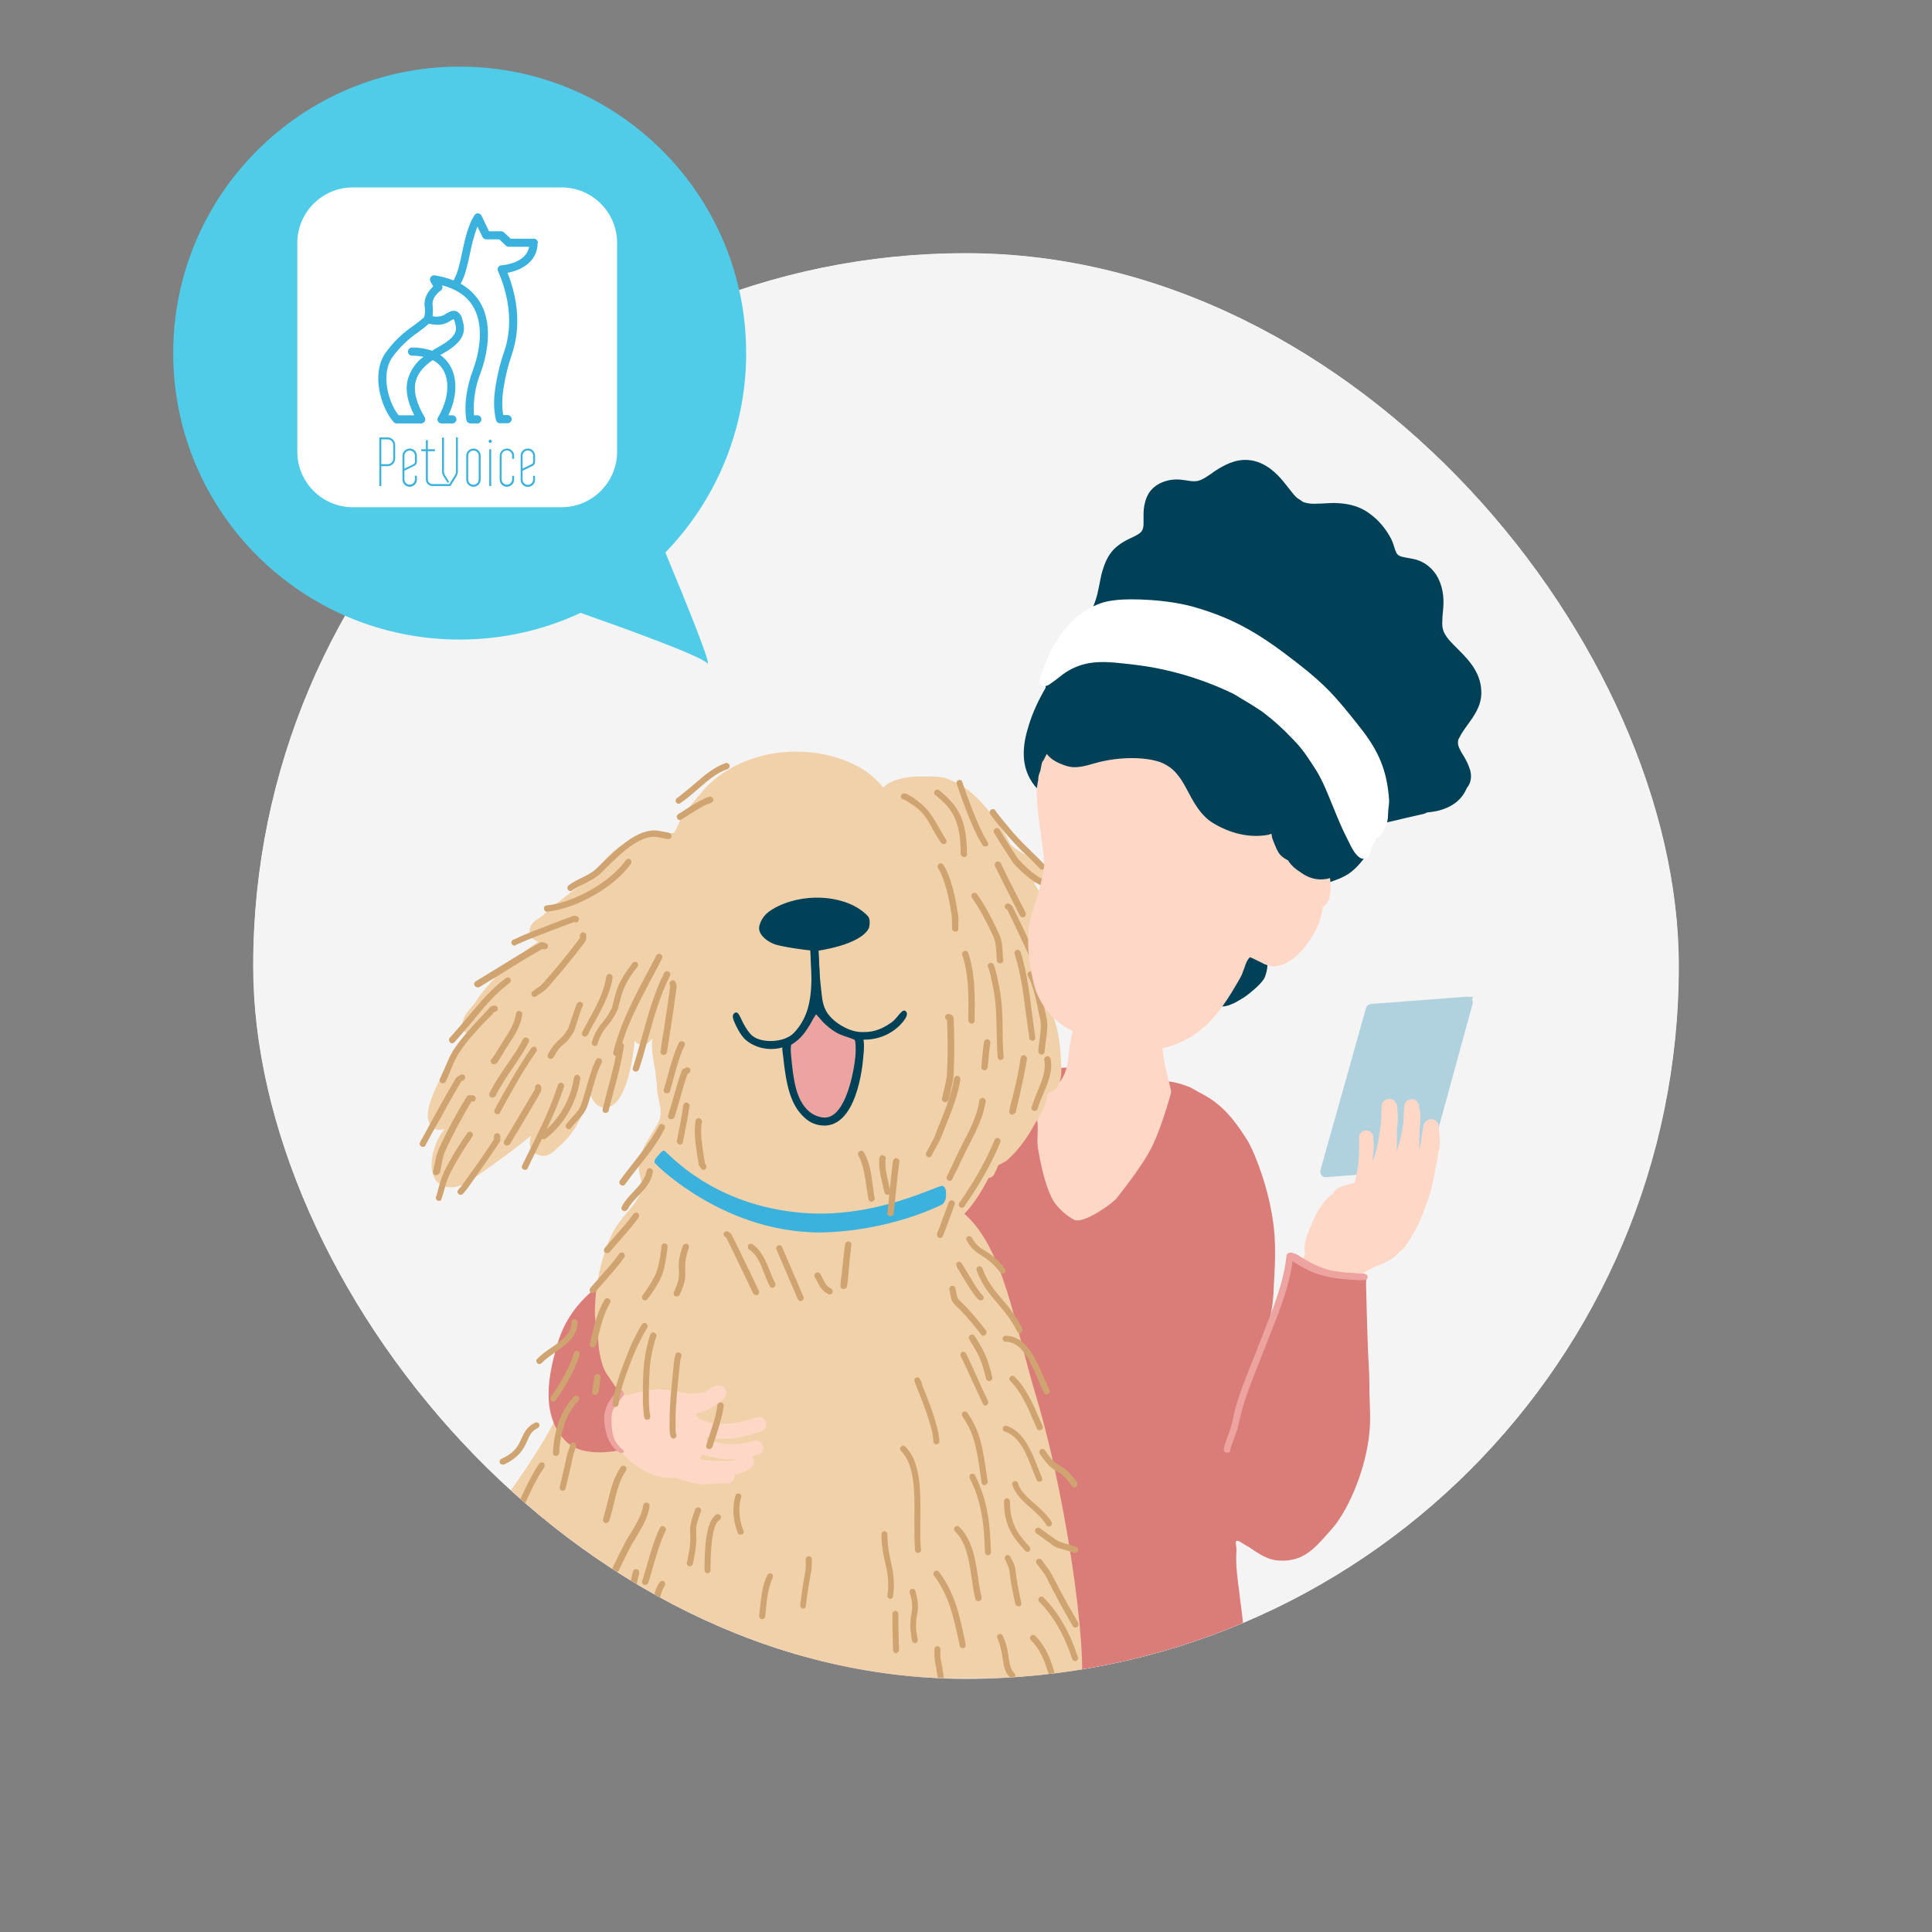 <svg width="580" height="580" viewBox="0 0 580 580" fill="none" xmlns="http://www.w3.org/2000/svg">
<rect x="0" y="0" width="580" height="580" fill="#808080" stroke="none"/>
<g clip-path="url(#clip0_1054_11088)">
<rect x="76" y="76" width="428" height="428" rx="214" fill="#F4F4F4"/>
<g clip-path="url(#clip1_1054_11088)">
<mask id="mask0_1054_11088" style="mask-type:luminance" maskUnits="userSpaceOnUse" x="76" y="76" width="428" height="428">
<path d="M504 76H76V504H504V76Z" fill="white"/>
</mask>
<g mask="url(#mask0_1054_11088)">
<path d="M290 76C408.2 76 504 171.8 504 290C504 408.2 408.2 504 290 504C171.8 504 76 408.2 76 290C76 171.8 171.8 76 290 76Z" fill="#F4F4F4"/>
<path d="M379.9 286.4C379.7 286.2 379.4 285.9 378.9 285.7C378.9 285.5 378.9 285.3 378.8 285C378.8 285 378.8 285 378.8 284.9C378.8 284.9 378.8 284.8 378.8 284.7C378.8 284.6 378.7 284.4 378.7 284.2C378.7 284.1 378.5 283.6 378.1 283.1C377.9 282.9 377.5 282.6 376.9 282.4C376.3 282.3 375.8 282.4 375.4 282.6C374.1 283.2 373.6 284.5 373.3 285.1C372.9 286 372.9 286.1 372.8 286.3C370.1 289.8 368.5 291.9 365 291.9C363.8 291.9 362.8 292.9 362.8 294.1C362.8 295.3 363.8 296.3 365 296.3C365.2 296.3 365.5 296.3 365.7 296.3C365.2 296.7 364.6 297.1 364.2 297.5C364 297.7 363.5 298.3 363.4 299.1C363.3 299.6 363.4 300.2 363.7 300.7C364 301.2 364.4 301.5 364.8 301.7C366.4 302.5 368.2 302.1 369.4 301.6C370.8 301.1 372.2 300.2 373.5 299.4C374.8 298.5 376 297.5 377 296.6C378 295.7 378.8 294.8 379.3 294.1C379.8 293.4 380 292.5 380.2 291.8C380.4 291 380.5 290.2 380.5 289.4C380.5 289 380.5 288.7 380.5 288.3C380.5 288 380.5 287.6 380.4 287.2C380.4 287.2 380.3 286.8 379.9 286.4ZM375.6 290C375.5 289.9 375.5 289.9 375.6 290V290Z" fill="#014158"/>
<path d="M437.9 221.8C437.9 221.7 438 221.7 438 221.6C438.1 221.5 438.1 221.5 438.2 221.3C438.3 221.2 438.3 221.1 438.4 220.9C438.8 220.1 439.4 219.3 440 218.4C440.6 217.6 441.3 216.6 442 215.6C443.3 213.6 444.6 211.3 444.7 208.4C444.9 202.3 441.1 198.3 437.8 195C435.8 193 434.2 191.5 433.4 189.6C433 188.6 432.9 187.6 433 186.3C433 184.9 433.2 183.8 433.3 182.2C433.5 179.1 433.1 175.7 431.2 172.6C429.7 170.4 427.8 168.8 425.1 168C424.4 167.8 423.8 167.7 423.2 167.6C422.6 167.5 422.1 167.4 421.6 167.3C420.6 167.1 420 166.9 419.6 166.5C419.3 166.2 419.1 165.8 418.8 165C418.6 164.3 418.2 163 417.7 161.9C416.1 158.8 413.8 156 410.9 154C407.7 151.7 404.2 151.1 400.6 151C399 151 397 151.2 395.6 151.2C394 151.3 392.7 151.2 391.5 150.8C391.1 150.7 391.1 150.6 390.2 150C389.6 149.6 389.5 149.6 389.3 149.4C388.5 148.7 387.8 147.7 386.9 146.6C384.9 144 382.4 140.8 378.6 139.1C377.3 138.5 376 138.2 374.7 138.1C370.8 137.8 367.5 139.6 364.6 141.5C363.6 142.2 362.8 142.8 361.8 143.4C360.8 144 360 144.3 359.4 144.4C358.8 144.5 358.1 144.5 357.3 144.4C356.6 144.3 355.5 144.1 354.5 144C352.4 143.8 350.3 144.1 348.2 145.1C346.3 146.1 345 147.5 344.3 149.2C343.6 150.8 343.3 152.6 343.3 154.3C343.3 154.8 343.3 155.4 343.3 155.9C343.3 156.4 343.3 156.9 343.3 157.3C343.3 158.2 343.1 158.8 342.9 159.2C342.7 159.6 342.2 160.1 341.5 160.5C340.7 161 339.9 161.3 338.9 161.8C336.9 162.8 334.6 164.2 333.1 166.5C331.8 168.5 331.1 170.7 330.6 172.7C330.4 173.7 330.2 174.7 330 175.7C329.8 176.7 329.6 177.6 329.4 178.5C329 180 328.5 181.4 327.9 182.9C325.3 184.6 322.8 186.7 320.7 189.3C319 191.4 317.5 193.7 316.3 196.2C314.7 199.5 313.9 202.8 313.9 206.5C311.8 210.1 310 213.9 308.8 217.9C307 223.6 306.1 230.3 310.7 236C312.2 237.8 314.8 238.1 316.6 236.6C318.1 235.4 318.6 233.3 317.8 231.6L338.2 222.1L379 253.3C379.1 253.5 379.2 253.8 379.3 254C379.9 255.4 380.5 257.1 381.2 258.6C381.6 259.6 382.2 260.9 383.1 262C383.9 263.2 385.1 264.4 386.9 264.9C388.7 265.5 390.2 264.9 391.3 264C391.6 263.8 391.8 263.5 392.1 263.3L394.2 264.9L395.4 266.8C396.4 266.2 397.4 265.6 398.4 265.2C398.9 265 399.3 264.8 399.9 264.6C400.4 264.4 401 264.2 401.5 264C402.6 263.6 403.8 263 404.9 262.3C407.5 260.5 409.4 257.9 410.9 255.7C412.7 253 414.3 250.1 415.6 247.1C416.1 247 416.6 246.8 417.2 246.7C418.9 246.3 420.5 245.9 422.3 245.5C424 245.1 425.7 244.7 427.5 244.3C427.8 244.2 428.1 244.1 428.4 243.9C429.6 243.8 430.9 243.6 432.1 243.3C435.3 242.4 438.4 240.7 440.1 237.1C440.2 236.9 440.3 236.7 440.4 236.5C441.7 234.9 441.8 233 441.4 231.4C441.4 231.3 441.4 231.2 441.3 231.1C441.2 230.8 441.1 230.5 441 230.2C440.4 228.5 439.2 226.6 438.7 225.8C438.5 225.5 438.4 225.2 438.3 225C438.1 224.7 438 224.4 437.9 224.1C437.9 224 437.8 223.9 437.8 223.8C437.6 222.9 437.7 222.3 437.9 221.8Z" fill="#014158"/>
<path d="M362.1 333.2C361.8 332.4 361.4 331.8 360.9 331.2C361.5 330.7 361.6 329.8 361.1 329.1C360.3 327.9 357.5 326.5 357 326.3C354.2 325.2 351.7 324.6 349 324.5C348.4 324.3 347.8 324.2 347.3 323.9C341.5 321.5 334.4 321.2 328.3 320.9C327.5 320.9 326.7 320.8 326 320.8C325.7 320.8 325.3 320.8 324.8 320.7C320.2 320.3 315.5 320.2 313.6 322.7C313.1 323.4 313.2 324.4 313.9 325C314.2 325.3 314.6 325.4 315 325.3C310.5 328.2 305.9 331.2 304.1 336.9C303.8 337.8 304.3 338.7 305.1 339C305.3 339.1 305.6 339.1 305.8 339.1C305.8 339.1 305.8 339.2 305.7 339.2C305.2 340.3 304.7 341.5 304.2 342.6C303.8 343.4 304.2 344.4 305 344.8C305.8 345.2 306.8 344.8 307.2 344C307.8 342.8 308.3 341.7 308.8 340.5C309.8 338.3 310.7 336.3 311.8 334.3C312 334.1 312.1 333.9 312.2 333.6C312.6 333.1 313.2 332.6 313.8 332.1C314.2 331.8 314.6 331.4 315 331C315.4 330.6 315.6 330 315.5 329.5C315.6 329.4 315.8 329.2 315.9 329.1C316.3 328.6 316.7 328.2 317.1 327.8C317.9 327.3 318.7 326.8 319.5 326.2C319.7 326.1 319.8 326 319.9 325.8C320.6 325.9 321.3 325.6 321.6 325L350 331.3L349.9 331.8C348.9 335.4 347.9 339 346.5 342.5C345.6 344.7 344.3 346.7 343 348.9C342.4 349.9 341.7 351 341.1 352C340.7 352.7 340.9 353.5 341.4 354C340.5 355.2 339.7 356.5 338.8 357.7C337.2 359.9 335.6 362.3 334 364.6C332.9 366.2 332.1 367.8 331.4 369.4C331.1 370.2 331.5 371.2 332.3 371.5C332.5 371.6 332.7 371.6 332.9 371.6C333.5 371.6 334.2 371.2 334.4 370.6C335 369.2 335.7 367.8 336.7 366.4C338.2 364.1 339.8 361.8 341.4 359.6C345.9 353.2 350.6 346.6 353.6 339.4C353.7 339.4 353.9 339.5 354 339.5C354.9 339.5 355.7 338.8 355.7 337.9C355.7 337.6 355.8 337.3 355.8 337C355.9 336.2 356 335.4 355.8 334.4C355.7 333.8 355.5 333.1 355.4 332.5L358.6 333.2C358.9 333.5 359.1 333.9 359.3 334.3C359.6 335.1 360.6 335.5 361.4 335.2C362.1 335 362.5 334.1 362.1 333.2ZM352.1 335.4C352.2 335.1 352.2 334.9 352.3 334.6C352.3 334.8 352.4 335 352.4 335.1V335.2C352.4 335.4 352.3 335.4 352.1 335.4Z" fill="#DA7C78"/>
<path d="M442.2 299.2L441.1 299.3C440.9 299.2 440.7 299.2 440.5 299.2L411.6 301.4C410.9 301.5 410.3 301.9 410.1 302.6L396.4 351.3C396.3 351.8 396.4 352.4 396.7 352.8C397 353.2 397.5 353.4 398 353.4H398.1L427.4 351.1C428.1 351 428.7 350.6 428.8 349.9L442.1 301.3C442.2 300.9 442.1 300.4 441.9 300.1L442.2 299.2Z" fill="#B0D1DE"/>
<path d="M431.9 338C431.9 337.9 431.9 337.6 431.7 337.3C431.6 337.1 431.1 336.1 429.9 336C428.8 335.9 428.2 336.5 428 336.7C427.7 337 427.5 337.4 427.5 337.4C427.5 337.5 427.4 337.6 427.4 337.7C427.4 337.8 427.3 338 427.3 338C427.3 338.2 427.2 338.4 427.2 338.7C427.1 339.2 427 339.9 426.9 340.5C426.7 341.8 426.6 343.1 426.5 343.3C426.4 343.6 426.4 344 426.3 344.3C426.3 344.5 426.2 344.7 426.2 344.9C426.2 345.1 426.1 345.2 426.1 345.4C426.1 344.4 426.1 343.3 426.1 342.3C426.1 341.3 426.2 340.2 426.2 339.1C426.3 338 426.4 336.8 426.4 335.6C426.4 334.6 426.4 333.4 426 332.2C426 332.1 426 332 426 332V331.9C426 331.9 426 331.9 426 331.8C426 331.8 426 331.8 426 331.7C426 331.6 425.9 331.6 425.9 331.5C425.9 331.4 425.8 331.3 425.8 331.3C425.8 331.3 425.8 331.2 425.7 331.2C425.7 331.2 425.7 331.1 425.6 331C425.6 331 425.5 330.8 425.4 330.7C425.4 330.6 425.1 330.4 424.8 330.2C424.6 330.1 424.2 329.9 423.7 330C423.1 330 422.6 330.3 422.2 330.6C421.9 330.9 421.7 331.3 421.7 331.3C421.7 331.4 421.6 331.5 421.6 331.6C421.6 331.7 421.6 331.8 421.6 331.8C421.6 331.9 421.6 331.9 421.6 332C421.6 332.1 421.6 332.2 421.6 332.2C421.6 332.4 421.6 332.6 421.5 332.9C421.5 333.4 421.4 334.1 421.4 334.8C421.4 335.5 421.3 336.2 421.3 336.8C421.3 337.1 421.3 337.3 421.2 337.5C421.2 337.7 421.2 337.8 421.2 337.8C420.9 339.6 420.4 342.2 419.6 344.7C419.5 345.1 419.3 345.5 419.2 345.9C419.2 345.6 419.3 345.3 419.3 345C419.4 343.8 419.4 342.6 419.4 341.6C419.4 340.6 419.3 339.7 419.4 338.9C419.6 337.3 419.8 335.4 419.5 333.4C419.5 333.5 419.5 333.6 419.5 333.5C419.5 333.4 419.5 333.4 419.5 333.3C419.5 333.1 419.5 332.9 419.5 332.6C419.5 332.4 419.4 332 419.3 331.6C419.2 331.4 419.1 331.1 418.8 330.7C418.5 330.3 417.9 329.9 417 329.9C416.6 329.9 416 330 415.5 330.5C415 330.9 414.9 331.4 414.8 331.7C414.7 332.1 414.8 332.5 414.8 332.6V332.7C414.8 332.9 414.7 333.3 414.7 333.7C414.7 335.5 414.6 337.4 414.3 339.2C414 341.2 413.6 344.4 412.6 347.1C412.4 347.7 412.1 348.3 411.9 348.9C412.2 347.3 412.4 345.6 412.4 343.9C412.4 343.5 412.4 342.8 412.3 342.1C412.3 342.2 412.3 342.3 412.3 342.1C412.3 342 412.3 341.9 412.3 341.8C412.3 341.7 412.3 341.6 412.3 341.4C412.3 341.4 412.3 341.2 412.3 341.1C412.3 341.1 412.2 340.9 412.1 340.6C412.1 340.5 411.9 340.1 411.3 339.7C411 339.5 410.4 339.3 409.8 339.4C409.2 339.5 408.8 339.8 408.6 340C408.3 340.3 408.2 340.5 408.2 340.6C408.1 340.7 408.1 340.8 408.1 340.9C408.1 341 408 341.1 408 341.2C408 341.3 408 341.4 408 341.5C408 341.7 408 341.8 408 342C408 342.4 408 342.9 408 343.3C408 344.2 408 345.3 408 345.4C408 348.7 407.5 351.8 406.7 355C406.4 355.2 405.9 355.3 405.1 355.5C404.4 355.7 403.5 355.9 402.7 356.2C401.9 356.5 400.8 357.1 400.2 358.3C398.5 359.5 397.2 361.1 396.1 362.8C395 364.6 394.1 366.6 393.4 368.3C393.1 369.2 392.4 370.7 392 372.1C391.7 373.3 391.4 374.8 391.8 376.3C390.5 379.5 389.6 382.9 389 386.1C388.6 388.1 388.7 390.2 388.7 392C388.7 393.9 388.8 395.5 388.5 396.9C388.3 397.9 388.2 399 388.1 399.9C388 400.9 387.9 401.7 387.8 402.5C387.7 402.9 387.5 403.5 387.3 404.3C387.1 405 386.7 405.9 386.5 406.8C386.2 407.7 386 408.7 385.9 409.7C385.8 410.7 385.9 411.8 386.4 412.9C386.7 413.5 387.2 413.9 387.4 414.2C387.7 414.5 388.1 414.8 388.6 415.1C389.4 415.6 390.5 416.2 391.5 416.8C392.5 417.3 393.6 417.8 394.5 418.2C395.4 418.6 396.3 418.9 396.9 419.1C398 419.3 400 419.3 401.8 419.2C402.7 419.1 403.7 418.9 404.6 418.7C405.3 418.5 406.5 418 407.2 416.9C408 415.6 408.1 414.1 408.1 413.1C408.1 411.8 408.1 411.2 408.2 410.5C409 405.6 408.7 400.7 408.4 396.1C408.1 391.4 407.9 387 408.7 382.8C408.7 382.8 408.8 382.6 409.5 382.1C410.2 381.6 411.2 381.1 412.4 380.5C413.5 380 414.9 379.4 416 378.9C417.1 378.4 418.3 377.7 419.1 376.9C419.6 376.4 420 376 420.4 375.5C420.8 375.4 421.1 375.1 421.4 374.8C424.5 370.6 426.6 366.3 428.1 361.7C429.7 358 430.5 353.5 431.1 349.8C431.4 348.8 431.6 347.7 431.7 346.6C431.7 346.3 431.8 346 431.9 345.6C432 345.2 432.1 344.8 432.2 344.3C432.2 344.1 432.3 343.8 432.3 343.2C432.3 343.2 432.3 343.2 432.3 343.1C432.3 343 432.3 342.9 432.3 342.7C431.9 338.3 431.9 338.2 431.9 338Z" fill="#FFD7C6"/>
<path d="M394.5 280.2C396 277.6 396.8 274.9 397.1 272.3C398.1 271.7 398.8 270.8 399.1 269.6C399.6 267.1 399.6 264.4 398.9 261.8L399.1 261.7H398.9C398 258.2 395.8 255 391.9 253.3L391.1 255.1L391.2 255L391.9 253.3C391.1 253 390.3 252.7 389.4 252.6C390.1 250 390.5 247.3 391 244.8C391.3 242.5 389.7 240.4 387.4 240.1C385.5 230.4 379.5 222.3 371.5 216.7C365.2 212.3 357 207.8 348.4 208.7C347.7 208.8 347 208.8 346.3 209C345.5 209.2 344.8 209.5 343.9 209.9C343.6 210 343.2 210.2 342.6 210.4C342.5 210.5 342.3 210.5 342.2 210.6C340.1 210.4 338 210.5 336 210.9C326.8 212.6 319.8 218.3 314.7 225.7L316 226.6L315.8 226.5L314.7 225.7C314.2 226.4 313.7 227.3 313.3 228.2C313 228.5 312.8 228.9 312.7 229.4C312.6 230.1 312.4 230.8 312.3 231.5C312 232.1 311.8 232.8 311.7 233.5C311.7 233.7 311.7 233.9 311.7 234.1C311.4 235.4 311.2 236.8 311.2 238.2H313.4H312.7H311.2C311.3 242.2 311.9 246.2 312.4 250C312.9 253.3 313.3 256.5 313.5 259.7C313.5 259.9 313.4 260.1 313.4 260.3C312.8 264.7 311.6 269 310.1 273.2C307.6 280.3 308.8 288.7 310.3 295.1C311.8 301.4 316.2 306.8 322.1 309.5C322 309.8 321.9 310.2 321.8 310.5C321.1 313.2 320.9 316.2 320.6 318.4C320.3 320.7 319.7 322.7 318.3 324.6C317.6 325.5 316.6 326.4 315.4 327.4C314.2 328.4 312.8 329.5 311.5 330.6C311.1 331 310.6 331.4 310.2 331.9C308.8 332.6 308.4 333.9 308.2 334.5C308.2 334.6 308.2 334.7 308.1 334.8C307.6 335.8 307.2 337 307.1 338.2C306.5 340.2 306.1 342.1 305.6 343.9C303.4 352 301.3 361 303.5 370C304.3 373.2 305.5 377.6 309.5 380C311.5 381.2 313.8 381.2 315.2 381.2C317 381.3 319.4 381.5 321.7 380.8C326.1 379.6 329.1 377 331.6 374.4C334.2 371.7 336.2 369.2 338.9 367.3C339.8 366.6 340.9 366 342.1 365.3C343.3 364.6 344.5 363.9 345.8 363.1C348.2 361.6 350.8 359.7 352.5 357.3C353.3 356.1 353.6 354.9 353.6 353.9C353.6 353.4 353.6 352.9 353.6 352.6C353.6 352.2 353.6 351.9 353.6 351.6C353.6 351.3 353.7 351 353.8 350.5C353.9 350.1 354 349.4 354 348.8C354.1 347.3 353.9 345.8 353.8 344.6C353.7 343.3 353.5 342.2 353.6 341.1C353.7 339.2 353.2 337.6 352.9 336.2C352.9 336 352.8 335.8 352.7 335.6C352.7 334.8 352.7 333.9 352.6 333.3C352.2 329.6 351.2 326 350.4 322.6C349.7 319.9 349.2 317.3 349 314.7C352.9 313.8 356.6 312.1 359.9 309.7L358.6 307.9L359.9 309.6C365.4 305.5 369.2 299 372.3 293.6C372.7 292.9 373 292.2 373.2 291.5C373.5 290.8 373.7 290.3 373.9 289.6C374.3 288.5 374.7 287.9 375.2 287.4H375.3C375.7 287.5 376.3 287.8 377.1 288.2C377.8 288.5 378.7 289 379.5 289.4C380.3 289.7 381.4 290.2 382.5 290.1C385.5 289.9 388 288.2 389.9 286.3C391.9 284.3 393.4 282 394.5 280.2Z" fill="#FFD7C6"/>
<path d="M410 223.5C406.3 215.5 397.9 210.7 391 205.7C388 203.5 385 201.2 381.8 199.2C379.3 197.6 376.8 196.2 374.1 195C372.1 194.1 370.1 193.2 368 192.5C362 190.4 355.2 189 348.7 189.3C342.2 189.6 335.8 191.5 330.7 196C327.3 199 325.1 203 322.9 206.9C323.2 206.3 323.5 205.8 323.9 205.2C323.6 205.8 323.3 206.3 322.9 206.9L317.4 216.8L317.3 216.7C316.3 216.2 315.1 216.7 314.6 217.7C313.8 219.5 313 221.5 313.2 223.5C313.5 226.7 316.2 228.5 318.9 229.5C319.9 229.9 320.9 230.2 322 230.3C325.1 230.5 328.2 229.1 331.2 228.5C335.5 227.6 340.1 227.3 344.5 227.9C346.4 228.2 348.3 228.6 350 229.6C353.4 231.4 355.2 234.9 356.9 238.1C358.7 241.5 360.8 245.1 364.2 247.1C369.1 250.1 375.1 251.7 380.8 250.6C381.1 250.5 381.4 250.4 381.7 250.3C381.8 250.7 381.8 251.1 381.9 251.5C382.3 252.7 382.8 253.8 383.3 255C383.6 255.6 384 256.3 384.5 256.8C385.1 257.4 385.9 257.9 386.7 258.3C386.8 258.5 386.9 258.6 387 258.8C387.9 260 388.9 260.9 390.2 261.7C391.3 262.5 392.4 263.2 393.8 263.6C397.7 264.8 402.2 263.3 404.4 259.8C406 257.3 406.6 254.3 407.6 251.5C409.6 245.8 411.1 239.7 411.3 233.6C411.7 230.2 411.4 226.7 410 223.5Z" fill="#014158"/>
<path d="M166.5 426.5C173.224 413.017 179 390 179 390L184 381L210 399.5L207 487.5H179L147 456C147 456 160.337 438.859 166.5 426.5Z" fill="#F1D1A9"/>
<path d="M417 240C416.4 231.5 414 225.6 408.4 218.5C400.9 209 398 205.7 389.4 199C379.1 191 371.5 186.1 359.4 182.5C350.6 179.8 339.3 179.7 335.5 180.1C333.6 180.3 332.3 180.5 330.7 181C323.8 183.4 319.3 188.5 315.9 194.6C314.6 196.8 312.9 201.9 312.9 201.9C312.9 201.9 311.3 204.4 312.4 205.4C313.2 206.1 314.1 206.1 315 205.5C317.4 203.9 319 202.4 320 201.8C322.5 200.2 325.3 199.2 328.3 198.9C331 198.6 333.8 198.8 336.5 199.1C339.6 199.4 342.7 199.8 345.7 200.3C354.1 201.8 362.5 204.5 370.3 208.3C373.2 210 376.2 211.8 379 213.7C382.4 216.3 385 218.6 388.6 222.4C391.4 225.3 393 228 394.9 230.9C396.5 233.4 397.7 236.1 398.8 238.8C400.6 243.1 402.2 247.4 404.3 251.5C405.3 253.4 406.5 256.5 408.3 257.5C408.6 257.7 408.9 257.8 409.3 257.8C411.3 258 411.2 256.1 411.7 254.8C412.3 253.4 412.9 252.9 413.5 251.5C414.7 251 415.8 248.5 416.2 247.5C416.8 246 416.633 244.704 416.8 242.9C416.905 241.77 417.1 241 417 240Z" fill="white"/>
<path d="M411.2 420.7C411.1 419.1 411.1 417.4 411.1 415.4C411.1 413.4 411 411.6 410.9 409.7C410.8 408.5 410.8 407.3 410.7 406C410.4 398.2 410.1 386.2 410.1 385.5C410.1 384.8 410.2 383.6 410.1 383.2C409.8 382.2 408.8 382.3 408.2 382.4C407.8 382.3 407.4 382.3 407.1 382.3C407 382.3 407 382.3 406.9 382.3C406.3 382.3 405.6 382.2 405 382.2H404.7C404.2 382.2 403.7 382.1 403.2 382.1C402.4 382 401.4 381.9 400.6 381.8C399.8 381.7 398.6 381.3 396.1 380.4L395.9 380.3C394.6 379.8 390.5 378.5 388 377.5C387.182 377.173 386.5 379.2 386.5 379.2C386.5 379.3 386.5 379.4 386.5 379.5C386.5 379.6 386.5 379.8 386.5 380C386.5 380 386.4 380 386.4 380.1C386.2 380.2 386 380.4 386 380.7C385.9 381.3 385.8 381.7 385.9 382C385.8 382.1 385.8 382.2 385.8 382.3C385.8 382.4 385.8 382.4 385.8 382.5C385.7 383.1 385.5 383.8 385.4 384.5V384.6C385.3 385 385.3 385.3 385.2 385.7C384.7 387 384.3 388.3 384.1 389C384 389.3 383.8 389.8 383.6 390.3C383.2 391.2 382.8 392.1 382.8 392.9C382.7 393.3 382.5 393.6 382.3 394C382.1 394.4 381.9 394.8 381.7 395.4C381.5 395.7 381.5 396 381.5 396.2L381.2 397.2C381.1 397.5 381 397.8 380.9 398.2C381.1 397.1 381.2 396.1 381.4 395C381.8 393.1 382.1 391.2 382.3 388.6L382.4 386C382.9 377.2 383.3 370.9 381.2 361.3C379.6 353.7 376.3 345.1 374.2 341.9C369.4 334.4 365.6 330.3 358 327C356.2 326.2 353 326.1 352.8 326.1C352.4 326 352 326.3 351.9 326.7C351.9 326.8 349 338 345.7 344.5C342.4 351 335 359.9 335 360C331.4 363.3 325 367 322.8 366.3C321.5 365.9 317.4 363 315.8 359.7C314 356.1 312.7 351.2 311.6 344.7C311.4 343.4 311.4 342.1 311.5 340.6C311.5 339.5 311.6 338.4 311.5 337.3L311.4 336.6C311.2 333.5 310.9 330.6 311.5 327.5C311.6 327.2 311.4 326.8 311.1 326.6C311.5 326.5 311.9 326.5 312.2 326.4C312.4 326.4 312.5 326.3 312.7 326.1C312.8 326 312.9 325.9 313 325.8C313.1 325.7 313.1 325.7 313.2 325.6L313.3 325.5C313.4 325.5 313.5 325.4 313.5 325.3C314.7 324 315.9 323.1 317.3 322.5C317.6 322.4 317.8 322 317.8 321.6C317.7 321.2 317.4 321 317 321C316.2 321 315.4 321.2 314.7 321.5C314.3 321.6 313.9 321.7 313.6 321.8C312.2 322 310.5 322.2 308.4 322.3C299.9 322.6 287.8 324.8 279.2 330.4C276.8 331.2 274.6 332 272.6 332.9C272 332.5 271.5 332 271 331.4C270.7 331.1 270.3 331 269.9 331.3C263.8 336 257.6 342.5 254.2 346.9C253.2 348.2 252.3 349.6 251.3 351C249.1 354.3 246.9 357.7 243.7 359.6C241.2 361.1 238.2 362.3 235.3 363.4C232.9 364.3 230.4 365.3 228.2 366.4C212 374.9 175.547 376.515 167.5 403C164.432 413.096 162.397 424.498 169.5 432.3C175.297 438.668 188 434.9 188 434.9C188 434.9 191.8 436.5 191.6 434.9C191.5 434 191.4 433.1 191.4 432.3C191.7 426.9 193.4 423.2 196.8 420.7C201 417.6 206.2 418.9 211.2 420.1C213.2 420.6 215.2 421.1 217.1 421.3C220.9 421.7 223.8 420.3 227 418.9C227.5 418.7 228 418.4 228.5 418.2C232.4 416.5 236.5 415.1 240.4 413.8C244.4 412.5 248.5 411.2 252.4 409.4C252.8 409.2 253.1 409.1 253.6 408.9C254.4 408.6 255.1 408.3 255.9 407.9C256.4 407.6 256.8 407.2 257.3 406.7C257.5 406.5 257.8 406.2 258 406C257.9 406.3 257.5 406.8 257.2 407.2C256.9 407.6 256.6 408 256.4 408.4C256.2 408.9 255.9 409.3 255.6 409.8C255.2 410.5 254.8 411.2 254.5 411.9C254.2 412.6 254.1 413.3 254 414C253.9 414.5 253.8 414.9 253.7 415.4C251 425.1 248.7 436 246.8 447.8C243.7 467.3 241.7 487 240.7 506.4C240.6 508 240.3 510 240 512.1C239.2 517.5 238.3 523.5 240.4 527.7C241.1 529.2 242 530.2 243 530.7C243.8 531.1 244.7 531.1 245.5 531.1C245.9 531.1 246.3 531.1 246.7 531.1C248.2 531.4 249.7 531.6 251.3 531.9C254.3 532.5 257.4 533.1 260.5 533.4C264 533.8 267.7 533.9 271.2 533.9C273.4 533.9 275.7 534 278 534.1C280.4 534.2 282.8 534.4 285.2 534.5C292.8 535 300.6 535.4 308.4 535.4C311.2 535.4 314 535.3 316.9 535.2C319.4 535.1 322 535.1 324.6 535.1C328.1 535.1 331.7 535.2 335.2 534.8C342.8 534 350.7 531.2 359.4 526.3C363.4 524.1 376.4 516.2 376.9 507.4C377 505 376.3 502.5 375.5 500.2C375.2 499.1 374.8 498 374.6 496.9C373.8 493.2 373.4 489.4 373 485.7C372.9 484.9 372.8 484.1 372.7 483.2C372.5 481.7 372.3 480.2 372.1 478.7V478.4C371.5 474 370.9 469.8 371.2 465.4C371.2 465 371.2 464.5 371.1 464.1C371 463.5 370.9 462.7 371.2 462.6C371.6 462.4 372.4 462.9 373 463.3C373.3 463.5 373.5 463.6 373.8 463.8C374.8 464.3 375.7 464.9 376.5 465.5C378.7 466.9 380.8 468.3 384 468.5C391.1 468.9 394.5 465 398.5 460.5C399 459.9 399.5 459.4 400 458.8C403.4 455 408.1 445.9 410.2 435.9C411.5 429.8 411.4 425.8 411.2 420.7ZM310.3 326.4L308.2 329C308.1 329 307.9 328.9 307.8 329L306.8 329.2C305.3 329.4 303.8 329.7 301.4 330.2C301.2 330.2 301 330.3 300.7 330.3L299.6 330.5C297.2 331 295.1 331.4 293.4 331.7L300.4 328.2L306.8 326.6C308.1 326.6 309.3 326.5 310.3 326.4Z" fill="#DA7C78"/>
<path d="M311 419C304.5 397.4 301.3 374.6 289.5 364.4C292.4 361.4 294.9 357.3 296.8 353.6C297.3 353.6 298.1 353.4 298.6 352.2C299 351.5 299.4 350.6 299.7 349.8C300.6 349.3 301.5 348.9 302.1 348.5C305.1 346 308.1 342.1 310.5 337.7C310.8 337.1 311.2 336.6 311.5 336C312.4 334.5 313.4 332.9 313.9 331.2C314.2 330.2 314.4 329.1 314.4 328.1C315.3 327.9 316 327.6 316.3 327.4C318.5 325.9 318.7 322.7 318.6 320.4C318.5 316.8 318.2 311.5 316.8 307C316.5 306 316.1 305 315.8 304.1C315.5 303.3 315.2 302.5 314.9 301.7C315 301.6 315.1 301.6 315.3 301.5C318.2 299.5 316.9 292.4 316.6 291.2C316.4 290.4 316.2 289.6 316 288.9C315.3 286.3 314.6 283.7 313.3 281.2C314.3 280.2 314.5 278.7 314.6 277.6C314.6 277.4 314.6 277.2 314.7 277.1C315.4 273.2 313.2 269.7 311.3 266.5C311 266 310.7 265.5 310.4 265C311.5 264.9 312.8 264.7 313.4 263.5C313.8 262.7 313.6 261.7 312.9 260.7C311.5 258.7 309.4 257.5 307.5 256.4C306 255.6 304.6 254.7 303.5 253.6C303.1 253.1 302.8 252.6 302.5 251.9C302.2 251.3 302 250.6 301.5 250L301.1 249.4C296.9 243.3 292.5 236.9 284.7 233.9C283.3 233.3 281.7 233.1 279.9 233.1C279.2 233.1 278.5 233.1 277.8 233.1C277.1 233.1 276.4 233.2 275.7 233.1C273.2 233.1 267.5 233.8 265.2 236.4C262 232.8 259.7 230.9 254.6 228.7C249 226.3 242.8 225.4 236.8 225.7C226.8 226.2 217.2 230.3 211 237.4L210.8 237.7C208.6 240.2 206.3 242.9 204.5 245.8C204.2 246.3 203.9 246.9 203.6 247.6C203.3 248.3 202.7 249.6 202.3 250C202 250.1 201.1 250.2 198.6 250.2H198.5C195.7 250.2 190.7 251.6 188 253C184.4 254.8 181.9 257.7 179.4 260.5C177.8 262.3 176.2 264.1 174.3 265.6C173.3 266.4 172.2 267.3 171.1 268.1C168.4 270.2 165.5 272.4 163 274.8C162.8 275 162.4 275.2 162 275.5C160.8 276.2 159 277.3 159 279.7C159 281.2 160.1 282.2 161.6 282.7C159.3 284.3 158 285.2 157.7 285.4C152.4 289.7 146.9 294.5 142.6 301C142.3 301.5 141.8 302 141.4 302.5C140.2 303.9 138.7 305.6 138.8 308.1C138.8 308.5 139 309.2 139.6 309.8C140.1 310.3 140.8 310.7 141.6 311C141 311.7 140.2 312.5 139.1 313.7C138.8 314 138.6 314.2 138.6 314.3C134.7 318.5 131.6 324.5 129.9 328.8C129.1 330.9 126.8 336.6 130.4 338.8C131.2 339.3 132.3 339.2 133.5 339C133.4 339.1 133.4 339.1 133.3 339.2C132.9 339.7 132.5 340.2 132.2 340.7C130.3 343.9 128.7 349 130.1 352.9C130.7 354.6 131.9 355.7 133.5 356.2C136.2 357 139.4 355.7 141.4 354.3L142.1 353.8C148.1 349.6 153.7 345.7 159.3 341L159.4 340.9C159.1 342.1 158.9 343.3 159.2 344.3C159.5 345.2 160 346 160.9 346.4C163.8 348 165.8 346.1 167.1 344.9C167.3 344.7 167.5 344.5 167.7 344.3C171.9 340.8 174.9 335.7 177.1 328.4C177.7 329.9 178.6 331.5 180.1 332.2C181 332.6 182 332.6 183.1 332.2C188.4 330.2 190.1 316.8 190.5 312.8C190.5 312.7 190.5 312.5 190.5 312.4C190.9 313 191.5 313.4 192.1 313.6C192.6 313.8 193.7 313.9 194.8 312.9C195.2 312.5 195.5 312.2 195.8 311.7C195.5 314.7 196 317.6 196.5 320.3C196.6 320.7 196.6 321 196.7 321.4C196.8 322.5 196.9 323.6 197.1 324.8C197.1 325.2 197.2 325.7 197.2 326.1C197.2 327.5 197.5 328.9 197.8 330.3C198.3 332.6 198.7 334.6 197.8 336.6C197.2 337.8 196.5 339.1 195.6 340.4C193.8 343.3 191.8 346.6 191.8 350.5C191.8 351.7 192.1 352.8 192.3 353.7C192.6 355.2 192.9 356.4 192.3 358C191.5 360.1 189.9 362.1 188.1 364.2C186.6 366 185 367.9 184 369.9C180.5 377 178.5 386.4 178.6 394.4C178.6 395.9 178.9 397.4 179.1 398.8C179.3 400.1 179.5 401.4 179.6 402.7C179.7 405.3 180.5 410.2 182.3 412.7C183.9 415 185.6 418 187.5 419C187.8 421.7 187.7 423.6 187.5 427.8C187.4 428.9 187.7 429.9 187.9 430.8C188.1 431.9 188.4 432.8 188.1 433.5C183.8 444.5 177 455.8 175.9 467.1C175.6 470.4 175.6 473.8 175.7 477C175.8 480 175.8 483 175.6 485.9C175.3 488.9 175.6 491.8 175.8 494.7C175.9 495.6 176 496.5 176 497.4C176 498.1 176.1 498.9 176.1 499.7C176.2 503.5 176.4 507.7 178.6 511C181.4 515.1 195.7 522 199.8 523.5C203 524.7 206.4 525.2 209.6 525.7C210.8 525.9 212 526.1 213.1 526.3C217 527 220.9 527.7 224.9 528.5C242.1 531.8 259.7 535.1 277.5 535.1C280.5 535.1 283.4 535 286.4 534.8C288.2 534.7 290.4 534.8 292.8 534.8C297.8 535 303.5 535.2 307.2 533.6C308.2 533.2 308.8 532.1 309.6 527.6V527.5C310.2 524.1 310.4 520.1 310.4 515.7C315.8 515.4 320.4 513.3 323.8 508.8C327.5 504.1 321.2 452.9 311 419Z" fill="#F1D1A9"/>
<path d="M246 370C244 370 242.5 369.9 240.2 369.7C214.5 367.3 196.5 349.4 196.5 349C196.5 348.5 196.4 348.2 197.5 347C198.5 345.8 199.1 345.2 199.5 345.5C201 346.5 213.9 361.8 240.7 364.1C263 366 282 355.5 283 356C284.1 356.6 284 357.5 284 359C284 360.5 283 361.5 283 361.5C283 361.5 267.5 369.7 246 370Z" fill="#3BB1DD"/>
<path d="M212.3 431.5C218 432.8 223.5 431.4 228.5 429.7C229.7 429.3 230.3 428.1 229.9 426.9C229.5 425.7 228.3 425.1 227.1 425.5C224.1 426.5 221.4 427.2 218.8 427.4L214.7 427.3C214.2 427.2 213.8 427.2 213.3 427.1C212.4 426.9 211.5 426.6 210.5 426.2C210.3 426.1 210.1 426.1 209.9 426C209.5 425.5 209.1 424.9 208.7 424.4C211 424 213.1 423.1 215.4 421.4C216 421 216.2 420.7 216.8 420.2C217 420 217.2 419.9 217.4 419.7C218.2 418.8 218.2 417.6 217.6 416.7C217.2 416.1 215.7 415.7 214.5 416.1C214.1 416.3 213.5 416.7 213.5 416.7L211.8 417.9C211.8 417.9 210.7 418.2 210.3 418.2C209.4 418.2 208.4 418.2 207.5 418.3C205.1 418.4 200.7 416.8 196.3 417.2C193.1 417.5 189.5 418.5 188.4 418.9C188 418.8 187.1 418.8 187.1 418.8C187.1 418.8 185.2 420.4 184.5 421.4C183.4 422.9 183.244 423.939 183 425.7C182.459 429.603 183.8 432.2 186.1 435.3C189.9 440.4 196.4 443.9 201.6 443.7C202 443.7 202.3 443.6 202.7 443.6C203 443.7 203.3 443.8 203.6 443.9C205.8 444.6 208.1 445.4 210.4 445.6C210.8 445.6 211.1 445.6 211.4 445.6C212.4 445.6 213.3 445.5 214.2 445.4C215.5 445.3 216.8 445.2 218 445.3C219.2 445.5 220.3 444.6 220.5 443.4C220.5 443.2 220.5 443 220.5 442.7C221.1 442.6 221.7 442.4 222.3 442.2L222.6 442.1C224.1 441.6 226 441 226.3 439.2C226.4 438.5 226.2 437.8 225.7 437.2C226.3 437 226.9 436.9 227.6 436.7C228.8 436.3 229.4 435.1 229 433.9C228.6 432.7 227.4 432.1 226.2 432.5C222.7 433.7 218.6 433.9 215.2 433C215.1 433 214.9 432.9 214.5 432.9C213.5 432.7 212.7 432.5 212 432.3C212 431.9 212.1 431.6 212.1 431.2C212 431.4 212.2 431.4 212.3 431.5ZM211.9 438.4C211.5 438.3 211.3 438.3 211 438.2C210.6 438.1 210.3 438 210.1 437.9C210.3 437.5 210.6 437.1 210.7 436.7C211.5 436.9 212.5 437.1 213.5 437.3C213.7 437.4 213.9 437.4 214 437.4C216.3 438 218.7 438.2 221.2 438L220.9 438.1C220.3 438.3 219.6 438.5 218.8 438.6L211.9 438.4Z" fill="#FFD7C6"/>
<path d="M183.661 428.299C183.237 422.697 184.294 423.068 186.593 419.641C187.002 419.032 187.664 418.85 187.128 417.812C186.592 416.773 185.606 417.307 185.123 417.835C182.179 421.046 180.762 424.014 181.594 428.318C182.121 431.046 182.485 432.38 184.176 434.561C184.732 435.279 186.335 436.626 187.028 436.095C187.72 435.565 187.324 435.675 186.182 434.538C184.625 432.989 183.898 431.431 183.661 428.299Z" fill="#EDA4A1"/>
<path d="M171.3 267.5C171 267.5 170.7 267.4 170.5 267.1C170.2 266.7 170.3 266.1 170.7 265.8C171.9 264.9 173.2 264.2 174.5 263.6C176.1 262.8 177.7 262 178.9 260.9C179.5 260.3 180.2 259.7 180.9 259C184.9 255.1 190.4 249.7 195.9 249.3C197.1 249.2 198.2 249.5 199.3 249.7C199.8 249.8 200.3 249.9 200.8 250C201.3 250.1 201.7 250.6 201.6 251.1C201.5 251.6 201 252 200.5 251.9C200 251.8 199.4 251.7 198.9 251.6C197.9 251.4 196.9 251.2 196 251.2C191.2 251.5 186 256.6 182.2 260.3C181.5 261 180.8 261.7 180.2 262.3C178.8 263.6 177 264.5 175.4 265.3C174.1 265.9 172.9 266.5 171.8 267.3C171.7 267.4 171.5 267.5 171.3 267.5Z" fill="#D0A470"/>
<path d="M164.2 273.7C163.7 273.7 163.3 273.3 163.3 272.8C163.2 272.3 163.6 271.8 164.2 271.8C172.4 271 183.5 264.6 187.9 258.2C188.2 257.8 188.8 257.7 189.2 258C189.6 258.3 189.7 258.9 189.4 259.3C184.6 266.2 173.1 272.8 164.2 273.7Z" fill="#D0A470"/>
<path d="M154.5 283.9C154.1 283.9 153.8 283.7 153.6 283.3C153.4 282.8 153.6 282.3 154.1 282.1C154.6 281.9 155.2 281.6 155.7 281.4C156.7 280.9 157.8 280.5 158.9 280C163.6 278.2 167.8 276.5 172 275C172.4 274.8 172.8 275 173 275C173.5 275.1 173.9 275.6 173.8 276.1C173.7 276.6 173.3 277 172.8 276.9C172.7 276.9 172.6 276.8 172.4 276.8C168.2 278.3 164.1 279.9 159.5 281.7C158.4 282.1 157.4 282.6 156.4 283C155.9 283.2 155.3 283.5 154.8 283.7C154.7 283.9 154.6 283.9 154.5 283.9Z" fill="#D0A470"/>
<path d="M143.3 296.4C143 296.4 142.7 296.2 142.5 295.9C142.2 295.4 142.4 294.9 142.8 294.6C144.9 293.3 147.1 292 149.2 290.7C153.4 288.1 157.7 285.4 162.1 283C162.7 282.7 163.2 282.9 163.5 283C163.6 283 163.6 283 163.7 283.1C164.2 283.2 164.6 283.7 164.5 284.2C164.4 284.7 163.9 285.1 163.4 285C163.2 285 163.1 284.9 162.9 284.9C162.9 284.9 162.9 284.9 162.8 284.9C158.5 287.3 154.3 289.9 150.2 292.5C148.1 293.8 145.9 295.1 143.8 296.4C143.7 296.4 143.5 296.4 143.3 296.4Z" fill="#D0A470"/>
<path d="M135.7 313.2C135.5 313.2 135.2 313.1 135.1 312.9C134.7 312.5 134.7 311.9 135 311.6C136.7 309.7 138.4 307.7 140.1 305.7C143.7 301.4 147.3 297 151.9 293.6C152.3 293.3 152.9 293.4 153.2 293.8C153.5 294.2 153.4 294.8 153 295.1C148.6 298.3 145 302.7 141.6 306.9C139.9 308.9 138.2 310.9 136.4 312.9C136.2 313.1 136 313.2 135.7 313.2Z" fill="#D0A470"/>
<path d="M132.9 325.2C132.8 325.2 132.6 325.2 132.5 325.1C132 324.9 131.8 324.3 132.1 323.8C132.6 322.8 133 321.7 133.5 320.7C134.4 318.6 135.3 316.3 136.7 314.4C139 311.1 141.9 308 144.6 305.1C145.5 304.2 146.3 303.3 147.1 302.4C147.4 302 147.9 302 148.1 301.9H148.2C148.7 301.8 149.2 302 149.4 302.5C149.6 303 149.3 303.5 148.8 303.7C148.7 303.7 148.5 303.8 148.4 303.8C147.6 304.7 146.8 305.6 145.9 306.4C143.2 309.3 140.4 312.2 138.2 315.5C136.9 317.3 136.1 319.3 135.2 321.5C134.8 322.6 134.3 323.7 133.8 324.7C133.6 325 133.3 325.2 132.9 325.2Z" fill="#D0A470"/>
<path d="M127 344.3C126.8 344.3 126.7 344.3 126.5 344.2C126 343.9 125.9 343.4 126.1 342.9C127.3 340.8 128.5 338.6 129.6 336.5C131.9 332.3 134.3 328 136.8 323.8C137.1 323.3 137.5 323.1 137.9 322.9C138 322.8 138.1 322.8 138.2 322.7C138.6 322.4 139.2 322.5 139.5 322.9C139.8 323.3 139.7 323.9 139.3 324.2C139.1 324.3 139 324.4 138.8 324.5C138.7 324.6 138.4 324.7 138.4 324.8C135.9 329 133.5 333.3 131.2 337.5C130 339.6 128.8 341.8 127.7 343.9C127.7 344.1 127.3 344.3 127 344.3Z" fill="#D0A470"/>
<path d="M130.9 352.799C130.8 352.799 130.7 352.799 130.7 352.799C130.2 352.699 129.9 352.199 130 351.599C130.2 350.899 130.3 350.099 130.5 349.399C130.8 347.899 131.1 346.299 131.8 344.799C134.4 338.999 137.5 333.499 140 329.399C140.4 328.699 141.2 328.699 141.5 328.799C141.6 328.799 141.6 328.799 141.7 328.799C142.2 328.799 142.7 329.099 142.8 329.599C142.9 330.099 142.6 330.599 142.1 330.699C141.9 330.699 141.7 330.699 141.5 330.699C139.1 334.799 136.1 340.099 133.6 345.699C133 346.999 132.8 348.399 132.5 349.899C132.4 350.699 132.2 351.399 132 352.199C131.7 352.499 131.3 352.799 130.9 352.799Z" fill="#D0A470"/>
<path d="M131.8 360.5C131.7 360.5 131.6 360.5 131.5 360.5C131 360.3 130.7 359.8 130.9 359.3C131.2 358.5 131.4 357.6 131.6 356.8C132.1 355.1 132.6 353.3 133.4 351.6C135.2 348 137.4 344.3 140.3 340.1C140.6 339.7 141.2 339.6 141.6 339.9C142 340.2 142.1 340.8 141.8 341.2C138.9 345.4 136.8 348.9 135 352.5C134.3 354 133.8 355.6 133.3 357.4C133.1 358.3 132.8 359.1 132.5 360C132.6 360.3 132.2 360.5 131.8 360.5Z" fill="#D0A470"/>
<path d="M138.3 358.7C138.1 358.7 137.9 358.6 137.7 358.5C137.3 358.2 137.2 357.6 137.6 357.2C137.7 357 137.9 356.8 138 356.7C138.3 356.4 138.5 356.1 138.8 355.7C139.5 354.7 140.3 353.6 141 352.6C143.5 349.2 146 345.6 148.3 342C148.3 342 148.3 341.8 148.3 341.6C148.3 341.4 148.3 341.2 148.3 341C148.4 340.5 148.9 340.1 149.4 340.2C149.9 340.3 150.3 340.8 150.2 341.3C150.2 341.4 150.2 341.5 150.2 341.6C150.2 342 150.2 342.5 149.9 343C147.5 346.6 145 350.2 142.5 353.7C141.8 354.7 141 355.8 140.3 356.8C140 357.2 139.7 357.5 139.4 357.9C139.3 358.1 139.1 358.2 139 358.4C138.8 358.6 138.6 358.7 138.3 358.7Z" fill="#D0A470"/>
<path d="M152.2 343.9C152 343.9 151.9 343.9 151.7 343.8C151.2 343.5 151.1 342.9 151.4 342.5C152.4 340.8 153.5 339 154.5 337.3C156.5 333.9 158.6 330.4 160.6 327C160.6 327 160.6 326.9 160.6 326.8C160.6 326.6 160.6 326.5 160.6 326.3C160.7 325.8 161.2 325.4 161.7 325.5C162.2 325.6 162.6 326.1 162.5 326.6C162.5 326.7 162.5 326.8 162.5 326.8C162.5 327.1 162.5 327.5 162.3 327.9C160.3 331.4 158.2 334.9 156.2 338.3C155.2 340 154.1 341.7 153.1 343.5C152.8 343.7 152.5 343.9 152.2 343.9Z" fill="#D0A470"/>
<path d="M160.5 299.3C160.2 299.3 159.9 299.2 159.7 298.9C159.4 298.5 159.5 297.9 159.9 297.6C160.3 297.3 160.6 297.1 161 296.8C161.7 296.4 162.3 295.9 162.8 295.4C166.5 291.3 170.2 286.8 174.1 281.6C174.1 281.6 174.1 281.4 174.1 281.3C174.1 281.1 174.1 280.9 174.1 280.7C174.2 280.2 174.7 279.8 175.2 279.9C175.7 280 176.1 280.5 176 281C176 281.1 176 281.2 176 281.3C176 281.7 176 282.3 175.6 282.8C171.7 288 167.9 292.5 164.2 296.7C163.5 297.4 162.7 297.9 162 298.4C161.7 298.6 161.3 298.8 161 299.1C160.8 299.2 160.6 299.3 160.5 299.3Z" fill="#D0A470"/>
<path d="M148.2 319.5C148 319.5 147.8 319.4 147.7 319.3C147.3 319 147.2 318.4 147.5 318C147.7 317.8 147.8 317.6 148 317.4C148.3 317 148.6 316.6 148.8 316.2C149.5 315.1 150.2 313.9 150.9 312.8C152.7 310 154.5 307.4 154.9 304.3C155 303.8 155.4 303.4 156 303.5C156.5 303.6 156.9 304.1 156.8 304.6C156.3 308.1 154.4 311 152.5 313.8C151.8 314.9 151.1 316 150.5 317.1C150.2 317.6 149.9 318 149.6 318.5C149.5 318.7 149.3 318.9 149.2 319.1C148.8 319.4 148.5 319.5 148.2 319.5Z" fill="#D0A470"/>
<path d="M147.8 329.5C147.7 329.5 147.5 329.5 147.4 329.4C146.9 329.2 146.7 328.6 147 328.1C148.5 325 150.4 322.3 152.2 319.6C153.9 317.2 155.6 314.7 157 312C157.2 311.5 157.8 311.3 158.3 311.6C158.8 311.8 159 312.4 158.7 312.9C157.3 315.7 155.5 318.3 153.8 320.8C152 323.4 150.2 326.1 148.8 329C148.5 329.3 148.1 329.5 147.8 329.5Z" fill="#D0A470"/>
<path d="M149.4 334.5C149.2 334.5 149.1 334.5 148.9 334.4C148.4 334.1 148.3 333.6 148.5 333.1C152.1 326.4 155.5 320.5 159.5 314.6C159.8 314.2 160.4 314.1 160.8 314.4C161.2 314.7 161.3 315.3 161 315.7C157 321.4 153.7 327.4 150.1 334C150.1 334.3 149.8 334.5 149.4 334.5Z" fill="#D0A470"/>
<path d="M165.3 317.9C165.1 317.9 165 317.9 164.9 317.8C164.4 317.6 164.3 317 164.5 316.5C166 313.8 166.9 313 167.8 312.2C168.6 311.5 169.4 310.8 170.7 308.5C170.7 308.4 171 307.6 171.3 306.7C173.2 301 173.2 301 173.8 300.8C174.3 300.6 174.8 300.9 175 301.4C175.1 301.7 175 302 174.8 302.3C174.5 302.9 173.5 305.9 173.1 307.3C172.5 309.2 172.4 309.3 172.4 309.5C170.9 312.1 170 312.9 169.1 313.6C168.2 314.3 167.5 315 166.2 317.4C165.9 317.7 165.6 317.9 165.3 317.9Z" fill="#D0A470"/>
<path d="M175.6 311.2C175.5 311.2 175.3 311.2 175.2 311.1C174.7 310.9 174.5 310.3 174.8 309.8C175.5 308.5 176.2 307.2 176.9 305.9C179.1 301.9 181.4 297.7 182 293.2C182.1 292.7 182.6 292.3 183.1 292.4C183.6 292.5 184 293 183.9 293.5C183.2 298.3 180.8 302.6 178.5 306.8C177.8 308 177.1 309.3 176.5 310.6C176.2 311 175.9 311.2 175.6 311.2Z" fill="#D0A470"/>
<path d="M178.6 314C178.5 314 178.4 314 178.3 314C177.8 313.8 177.5 313.3 177.7 312.8C178.7 309.6 179.8 308.3 180.9 306.9C181.8 305.8 182.6 304.8 183.7 302.6C183.7 302.5 183.9 301.9 184 301.4C184.4 299.8 184.9 297.5 185.8 295.6C187.1 292.8 188.4 291.1 189.9 289.1C190.2 288.7 190.8 288.6 191.2 288.9C191.6 289.2 191.7 289.8 191.4 290.2C189.9 292.1 188.7 293.7 187.5 296.3C186.7 298 186.2 300.2 185.8 301.7C185.6 302.7 185.5 303.1 185.3 303.3C184.2 305.7 183.2 306.9 182.3 308C181.2 309.3 180.4 310.4 179.4 313.3C179.4 313.8 179 314 178.6 314Z" fill="#D0A470"/>
<path d="M185 316.999C184.9 316.999 184.9 316.999 184.8 316.999C184.3 316.899 184 316.399 184.1 315.899C186.1 307.699 190 300.199 193.8 292.999C194.9 290.999 195.9 288.999 197 286.899C197.2 286.399 197.8 286.199 198.3 286.499C198.8 286.699 199 287.299 198.7 287.799C197.7 289.899 196.6 291.899 195.5 293.899C191.6 301.399 187.8 308.399 185.9 316.399C185.8 316.699 185.4 316.999 185 316.999Z" fill="#D0A470"/>
<path d="M190.9 321.7C190.8 321.7 190.7 321.7 190.6 321.7C190.1 321.5 189.8 321 190 320.5C191 317.5 191.8 314.4 192.7 311.4C194.5 304.9 196.3 298.2 199.4 292.1C199.6 291.6 200.2 291.4 200.7 291.7C201.2 291.9 201.4 292.5 201.1 293C198.1 298.9 196.3 305.5 194.5 311.9C193.7 314.9 192.8 318.1 191.8 321.1C191.6 321.4 191.3 321.7 190.9 321.7Z" fill="#D0A470"/>
<path d="M181.8 334.1C181.7 334.1 181.7 334.1 181.6 334.1C181.1 334 180.8 333.5 180.9 333C181.4 330.9 182 328.8 182.5 326.8C183.6 322.6 184.8 318.2 185.4 313.8C185.5 313.3 186 312.9 186.5 313C187 313.1 187.4 313.6 187.3 314.1C186.6 318.6 185.5 323 184.3 327.3C183.8 329.3 183.2 331.4 182.7 333.5C182.6 333.8 182.2 334.1 181.8 334.1Z" fill="#D0A470"/>
<path d="M170.8 339C170.6 339 170.4 338.9 170.2 338.8C169.8 338.5 169.7 337.9 170 337.5C170.5 336.8 171.1 336.2 171.7 335.5C172.9 334.2 174 333 174.5 331.5C175.1 329.9 175.5 328.2 176 326.6C176.8 323.8 177.6 320.9 178.9 318.2C179.1 317.7 179.7 317.5 180.2 317.8C180.7 318 180.9 318.6 180.6 319.1C179.3 321.6 178.6 324.4 177.8 327.1C177.3 328.8 176.9 330.5 176.3 332.1C175.7 333.9 174.3 335.4 173.1 336.7C172.5 337.3 172 337.9 171.5 338.5C171.3 338.9 171.1 339 170.8 339Z" fill="#D0A470"/>
<path d="M163.1 342C162.8 342 162.5 341.9 162.3 341.6C162 341.2 162.1 340.6 162.5 340.3C167.7 336.4 171.3 330.3 172.3 323.5C172.4 323 172.9 322.6 173.4 322.7C173.9 322.8 174.3 323.3 174.2 323.8C173.1 331.1 169.3 337.7 163.7 341.9C163.5 342 163.3 342 163.1 342Z" fill="#D0A470"/>
<path d="M157.6 351.2C157.5 351.2 157.3 351.2 157.2 351.1C156.7 350.9 156.5 350.3 156.8 349.8C157.6 348.2 158.4 346.5 159.2 344.9C162.3 338.7 165.4 332.3 167.5 325.7C167.7 325.2 168.2 324.9 168.7 325.1C169.2 325.3 169.5 325.8 169.3 326.3C167.1 333.1 163.9 339.5 160.8 345.8C160 347.4 159.2 349 158.4 350.7C158.3 351 158 351.2 157.6 351.2Z" fill="#D0A470"/>
<path d="M312.9 261.1C312.7 261.1 312.4 261 312.2 260.8C310.1 258.6 309 257.5 307.9 256.5C306.5 255.2 305.4 254.1 302.7 251.1C302.6 251 297.2 244.8 297.1 244C297 243.5 297.4 243 297.9 242.9C298.3 242.8 298.8 243.1 298.9 243.5C299.4 244.3 303.7 249.4 304.1 249.9C306.8 252.9 307.9 253.9 309.2 255.2C310.2 256.2 311.4 257.3 313.5 259.5C313.9 259.9 313.9 260.5 313.5 260.8C313.4 261 313.2 261.1 312.9 261.1Z" fill="#D0A470"/>
<path d="M312.9 265.899C312.8 265.899 312.6 265.899 312.5 265.799C312.3 265.699 308.6 264.099 304.2 259.099C304.1 258.999 298.5 250.399 298.3 249.699C298.2 249.199 298.6 248.699 299.1 248.599C299.6 248.499 300 248.799 300.2 249.199C300.6 249.999 305.2 257.299 305.7 257.899C309.8 262.499 313.2 264.099 313.3 264.099C313.8 264.299 314 264.899 313.8 265.399C313.6 265.699 313.3 265.899 312.9 265.899Z" fill="#D0A470"/>
<path d="M307.1 275.4C306.8 275.4 306.4 275.2 306.2 274.9C305.4 273.4 304.7 271.9 303.9 270.4C302.2 267 300.4 263.5 298.7 260C298.5 259.5 298.7 259 299.2 258.7C299.7 258.5 300.2 258.7 300.5 259.2C302.1 262.7 303.9 266.2 305.6 269.5C306.4 271 307.1 272.5 307.9 274C308.1 274.5 307.9 275 307.5 275.3C307.3 275.4 307.2 275.4 307.1 275.4Z" fill="#D0A470"/>
<path d="M312.1 292.4C311.7 292.4 311.4 292.2 311.2 291.8C308.6 286.1 305.7 279.9 302.4 273.1C302.3 273 302.2 273 302 272.9C301.6 272.6 301.5 272 301.8 271.6C302.1 271.2 302.7 271.1 303.1 271.4C303.1 271.4 303.2 271.4 303.2 271.5C303.4 271.6 303.8 271.8 304 272.2C307.4 279.1 310.3 285.3 312.9 291.1C313.1 291.6 312.9 292.1 312.4 292.4C312.4 292.3 312.3 292.4 312.1 292.4Z" fill="#D0A470"/>
<path d="M289.4 257.3C288.9 257.3 288.4 256.9 288.4 256.3C288.4 246.5 285.9 242.7 280.8 238.7C280.4 238.4 280.3 237.8 280.7 237.4C281 237 281.6 236.9 282 237.3C287.4 241.6 290.3 245.9 290.3 256.4C290.4 256.9 290 257.3 289.4 257.3Z" fill="#D0A470"/>
<path d="M283.3 253.4C283 253.4 282.7 253.3 282.5 253C281.6 251.7 280.8 250.4 280.1 249.1C278.7 246.5 277.4 244.1 274.7 242.1C273.4 241.2 271.8 240.2 271.3 240C270.9 240 270.6 239.7 270.5 239.4C270.3 238.9 270.6 238.4 271.1 238.2C272 237.9 274.4 239.6 275.8 240.7C278.8 243 280.3 245.7 281.8 248.3C282.5 249.6 283.2 250.8 284 252C284.3 252.4 284.2 253 283.8 253.3C283.7 253.4 283.5 253.4 283.3 253.4Z" fill="#D0A470"/>
<path d="M286.8 279.7C286.3 279.7 285.9 279.3 285.8 278.8C285.8 278.3 285.8 277.8 285.8 277.4C285.8 276.5 285.8 275.6 285.7 274.8C285.1 271.2 284.1 264.6 281.6 260.6C281.3 260.2 281.5 259.6 281.9 259.3C282.3 259 282.9 259.2 283.2 259.6C285.9 263.9 287 270.8 287.6 274.5C287.8 275.5 287.7 276.5 287.7 277.4C287.7 277.8 287.7 278.3 287.7 278.7C287.8 279.2 287.4 279.7 286.8 279.7Z" fill="#D0A470"/>
<path d="M300.2 289.2C299.7 289.2 299.3 288.9 299.3 288.4C299.2 287.6 299.1 286.7 299.1 285.9C299 284.3 298.9 282.9 298.4 281.6C296.8 277.9 294 272.6 291.8 269.5C291.5 269.1 291.6 268.5 292 268.2C292.4 267.9 293 268 293.3 268.4C295.7 271.7 298.5 277.1 300.1 280.8C300.8 282.4 300.9 284.1 301 285.8C301 286.6 301.1 287.4 301.2 288.1C301.3 288.6 300.9 289.1 300.4 289.2C300.3 289.2 300.3 289.2 300.2 289.2Z" fill="#D0A470"/>
<path d="M309.9 312.399C309.4 312.399 309 312.099 309 311.599C308.7 309.499 308.4 307.299 308.1 305.099C307.3 298.799 306.5 292.199 304.6 286.399C304.4 285.899 304.7 285.399 305.2 285.199C305.7 284.999 306.2 285.299 306.4 285.799C308.3 291.799 309.1 298.399 309.9 304.899C310.2 307.199 310.5 309.299 310.8 311.399C310.9 311.899 310.5 312.399 310 312.499C310 312.399 309.9 312.399 309.9 312.399Z" fill="#D0A470"/>
<path d="M312.7 316.6C312.1 316.6 311.7 316.1 311.7 315.6C311.8 314.4 311.9 313.2 312.1 312.1C312.4 309.8 312.7 307.7 312.2 305.6C311.9 304.5 311.7 303.4 311.5 302.3C310.8 299.1 310.1 295.8 308.6 293C308.3 292.5 308.5 292 309 291.7C309.5 291.4 310 291.6 310.3 292.1C311.9 295.1 312.7 298.6 313.4 302C313.6 303.1 313.9 304.2 314.1 305.2C314.7 307.6 314.3 310 314 312.4C313.8 313.5 313.7 314.7 313.6 315.8C313.6 316.2 313.2 316.6 312.7 316.6Z" fill="#D0A470"/>
<path d="M318.5 300.9C318.1 300.9 317.7 300.6 317.6 300.2C317 298.2 316.4 296.2 315.9 294.2C314.8 290.3 313.6 286.2 312.4 282.3C312.4 282.3 312.3 282.2 312.2 282.1C312.1 282 312 281.9 311.9 281.8C311.6 281.4 311.7 280.8 312.1 280.5C312.5 280.2 313.1 280.3 313.4 280.7C313.4 280.8 313.5 280.8 313.5 280.9C313.7 281.1 313.9 281.4 314.1 281.8C315.3 285.8 316.5 289.9 317.6 293.8C318.2 295.8 318.8 297.8 319.3 299.8C319.4 300.3 319.2 300.8 318.7 301C318.6 300.9 318.5 300.9 318.5 300.9Z" fill="#D0A470"/>
<path d="M300.4 318.2C299.9 318.2 299.5 317.8 299.5 317.3C299.3 314.7 299.3 312.2 299.2 309.8C299.1 305.1 299.1 300.2 297.7 294.4L297.5 293.4C297.3 292.4 296.9 290.8 296.7 290.5C296.4 290.1 296.5 289.5 296.9 289.2C297.3 288.9 297.9 289 298.2 289.4C298.5 289.8 298.8 290.8 299.3 293L299.5 294C300.9 299.9 301 304.9 301 309.8C301 312.2 301.1 314.6 301.3 317.2C301.4 317.7 301 318.2 300.4 318.2C300.5 318.2 300.5 318.2 300.4 318.2Z" fill="#D0A470"/>
<path d="M291.7 307.3C291.2 307.3 290.7 306.9 290.7 306.3V305.8C290.8 299.4 290.9 292.8 288.9 286.7C288.7 286.2 289 285.7 289.5 285.5C290 285.3 290.5 285.6 290.7 286.1C292.8 292.6 292.7 299.3 292.6 305.8V306.3C292.7 306.8 292.2 307.3 291.7 307.3Z" fill="#D0A470"/>
<path d="M283.8 330.899C283.7 330.899 283.7 330.899 283.6 330.899C283.1 330.799 282.7 330.299 282.8 329.799C283 328.899 283.2 328.099 283.4 327.199C283.8 325.499 284.2 323.899 284.3 322.199C284.6 316.599 284.5 311.099 284.3 306.199C284.2 306.199 284.1 306.099 284.1 306.099C283.7 305.799 283.6 305.199 283.9 304.799C284.2 304.399 284.8 304.299 285.2 304.499H285.3C285.5 304.599 286.2 304.899 286.3 305.699C286.5 310.699 286.6 316.499 286.3 322.299C286.2 324.099 285.8 325.899 285.4 327.599C285.2 328.399 285 329.299 284.8 330.099C284.6 330.599 284.2 330.899 283.8 330.899Z" fill="#D0A470"/>
<path d="M278.9 347.4C278.8 347.4 278.6 347.4 278.5 347.3C278 347.1 277.8 346.5 278.1 346C278.4 345.3 278.8 344.7 279.1 344.1C279.8 342.8 280.5 341.6 280.9 340.3C281.4 339.1 281.8 337.9 282.3 336.8C284 332.6 285.7 328.3 286.4 323.8C286.5 323.3 287 322.9 287.5 323C288 323.1 288.4 323.6 288.3 324.1C287.6 328.8 285.8 333.2 284.1 337.5C283.6 338.7 283.2 339.8 282.7 341C282.2 342.4 281.4 343.7 280.7 345C280.4 345.6 280 346.2 279.7 346.9C279.6 347.2 279.3 347.4 278.9 347.4Z" fill="#D0A470"/>
<path d="M285.1 354.499C285 354.499 284.8 354.499 284.7 354.399C284.2 354.199 284 353.599 284.3 353.099C284.6 352.499 284.9 351.999 285.1 351.399C285.7 350.299 286.2 349.099 286.7 347.999C287.5 346.299 288.4 344.499 289.2 342.899C291.3 338.899 293.4 334.799 294 330.399C294.1 329.899 294.6 329.499 295.1 329.599C295.6 329.699 296 330.199 295.9 330.699C295.2 335.399 293 339.599 290.9 343.699C290 345.399 289.2 347.099 288.4 348.799C287.9 349.999 287.3 351.199 286.7 352.299C286.4 352.899 286.1 353.399 285.9 353.999C285.8 354.299 285.5 354.499 285.1 354.499Z" fill="#D0A470"/>
<path d="M310.6 333.499C310.5 333.499 310.4 333.499 310.3 333.499C309.8 333.299 309.5 332.799 309.7 332.299C310.2 330.799 310.8 329.299 311.4 327.799C312.8 324.499 314.1 321.299 313.5 318.199C313.4 317.699 313.8 317.199 314.3 317.099C314.8 316.999 315.3 317.399 315.4 317.899C316.1 321.599 314.6 325.199 313.1 328.599C312.5 329.999 311.9 331.499 311.5 332.899C311.4 333.199 311 333.499 310.6 333.499Z" fill="#D0A470"/>
<path d="M303.9 334.6C303.8 334.6 303.8 334.6 303.7 334.6C303.2 334.5 302.9 334 303 333.5C303.3 331.9 303.7 330.4 304.1 328.9C305 325.2 305.9 321.4 306.4 317.6C306.5 317.1 307 316.7 307.5 316.8C308 316.9 308.4 317.4 308.3 317.9C307.7 321.8 306.8 325.6 306 329.4C305.6 330.9 305.3 332.5 304.9 334C304.7 334.2 304.3 334.6 303.9 334.6Z" fill="#D0A470"/>
<path d="M295.5 321.3C294.9 321.2 294.5 320.8 294.6 320.3C294.7 319.6 294.7 319 294.8 318.3C295 316.5 295.1 314.6 295.4 312.8C295.5 312.3 296 311.9 296.5 312C297 312.1 297.4 312.6 297.3 313.1C297 314.9 296.9 316.7 296.7 318.5C296.6 319.2 296.6 319.9 296.5 320.5C296.4 320.9 296 321.3 295.5 321.3Z" fill="#D0A470"/>
<path d="M288.7 362.6C288.5 362.6 288.3 362.5 288.2 362.4C287.8 362.1 287.7 361.5 288 361.1C292.7 354.4 296.1 348.2 298.6 342.2C298.8 341.7 299.4 341.5 299.8 341.7C300.3 341.9 300.5 342.5 300.3 342.9C297.8 349.1 294.2 355.4 289.5 362.2C289.3 362.5 289 362.6 288.7 362.6Z" fill="#D0A470"/>
<path d="M282.2 371.7C282.1 371.7 282 371.7 281.9 371.6C281.4 371.4 281.2 370.9 281.3 370.4L282.1 368.3C283 365.9 283.9 363.4 284.8 361C285 360.5 285.5 360.2 286 360.4C286.5 360.6 286.8 361.1 286.6 361.6C285.7 364.1 284.8 366.5 283.9 368.9L283.1 371C283 371.4 282.6 371.7 282.2 371.7Z" fill="#D0A470"/>
<path d="M199.2 316.7C198.6 316.6 198.2 316.1 198.3 315.6C198.6 313.4 198.9 311.3 199.3 309.1C200 304.8 200.6 300.4 201.2 296.1C201.2 296 201.2 295.9 201.1 295.8C201.1 295.7 201 295.5 201 295.4C200.9 294.9 201.3 294.4 201.8 294.3C202.3 294.2 202.8 294.6 202.9 295.1C202.9 295.2 202.9 295.3 203 295.4C203.1 295.7 203.2 296.1 203.1 296.5C202.5 300.9 201.9 305.3 201.2 309.6C200.9 311.8 200.5 313.9 200.2 316.1C200 316.4 199.6 316.7 199.2 316.7Z" fill="#D0A470"/>
<path d="M200.2 328.2C200.1 328.2 200 328.2 199.9 328.2C199.4 328 199.1 327.5 199.3 327C199.7 325.6 200.1 324.2 200.5 322.8C201.4 319.5 202.3 316.2 203.8 313.1C204 312.6 204.6 312.4 205.1 312.7C205.6 312.9 205.8 313.5 205.5 314C204 316.9 203.2 320.2 202.3 323.4C201.9 324.8 201.5 326.3 201.1 327.7C201 328 200.6 328.2 200.2 328.2Z" fill="#D0A470"/>
<path d="M201.5 336C201.4 336 201.3 336 201.2 336C200.7 335.8 200.4 335.3 200.6 334.8C201 333.3 201.5 331.9 201.9 330.4C202.7 327.5 203.6 324.5 204.6 321.6C204.8 321 205.3 320.8 205.6 320.7C205.7 320.7 205.7 320.7 205.8 320.6C206.2 320.3 206.8 320.4 207.1 320.8C207.4 321.2 207.3 321.8 206.9 322.1C206.8 322.2 206.6 322.3 206.5 322.4C206.5 322.4 206.5 322.4 206.4 322.4C205.4 325.2 204.6 328.1 203.8 331C203.4 332.5 202.9 334 202.5 335.4C202.3 335.7 201.9 336 201.5 336Z" fill="#D0A470"/>
<path d="M204.2 343.6C204.1 343.6 204.1 343.6 204 343.6C203.5 343.5 203.1 343 203.2 342.5C203.4 341.5 203.6 340.5 203.8 339.5C204.3 337 204.8 334.4 205.1 331.8C205.2 331.3 205.7 330.9 206.2 331C206.7 331.1 207.1 331.6 207 332.1C206.6 334.7 206.1 337.3 205.6 339.9C205.4 340.9 205.2 341.9 205 342.9C205 343.3 204.6 343.6 204.2 343.6Z" fill="#D0A470"/>
<path d="M211.3 351.2C210.9 351.2 210.6 351 210.4 350.7C210.4 350.6 210.3 350.5 210.2 350.4C210 350.1 209.8 349.8 209.7 349.3C209.6 348.5 209.5 347.6 209.3 346.8C208.8 343.4 208.3 340 208.8 336.5C208.9 336 209.4 335.6 209.9 335.7C210.4 335.8 210.8 336.3 210.7 336.8C210.2 340 210.7 343.3 211.2 346.5C211.3 347.4 211.5 348.2 211.6 349.1C211.6 349.2 211.7 349.3 211.8 349.5C211.9 349.6 212 349.8 212 349.9C212.2 350.4 212 350.9 211.5 351.2C211.6 351.2 211.4 351.2 211.3 351.2Z" fill="#D0A470"/>
<path d="M186.9 355.9C186.7 355.9 186.5 355.8 186.3 355.7C185.9 355.4 185.8 354.8 186.1 354.4C187.3 352.7 188.7 351 190 349.3C192.8 345.7 195.7 342 197.8 338C198 337.5 198.6 337.3 199.1 337.6C199.6 337.8 199.8 338.4 199.5 338.9C197.4 343.1 194.4 346.9 191.5 350.5C190.2 352.1 188.9 353.8 187.7 355.5C187.5 355.8 187.2 355.9 186.9 355.9Z" fill="#D0A470"/>
<path d="M187.5 363.6C187.4 363.6 187.2 363.6 187.1 363.5C186.6 363.3 186.4 362.7 186.7 362.2C187.6 360.4 189 359 190.3 357.6C192.1 355.7 193.7 353.9 194.1 351.5C194.2 351 194.7 350.6 195.2 350.7C195.7 350.8 196.1 351.3 196 351.8C195.6 354.8 193.6 356.9 191.7 358.9C190.4 360.3 189.2 361.5 188.4 363.1C188.1 363.4 187.8 363.6 187.5 363.6Z" fill="#D0A470"/>
<path d="M182.2 376.2C182 376.2 181.8 376.1 181.6 376C181.2 375.7 181.2 375.1 181.5 374.7C182.4 373.6 183.4 372.6 184.3 371.5C186.3 369.2 188.4 366.9 190.2 364.4C190.5 364 191.1 363.9 191.5 364.2C191.9 364.5 192 365.1 191.7 365.5C189.9 368.1 187.7 370.5 185.7 372.8C184.8 373.9 183.8 374.9 182.9 376C182.7 376.1 182.4 376.2 182.2 376.2Z" fill="#D0A470"/>
<path d="M177.914 388.174C177.714 388.174 177.514 388.074 177.314 387.974C176.914 387.674 176.914 387.074 177.214 386.674C178.114 385.574 179.114 384.574 180.014 383.474C182.014 381.174 184.114 378.874 185.914 376.374C186.214 375.974 186.814 375.874 187.214 376.174C187.614 376.474 187.714 377.074 187.414 377.474C185.614 380.074 183.414 382.474 181.414 384.774C180.514 385.874 179.514 386.874 178.614 387.974C178.414 388.074 178.114 388.174 177.914 388.174Z" fill="#D0A470"/>
<path d="M178 404.5C177.9 404.5 177.8 404.5 177.8 404.5C177.3 404.4 177 403.9 177.1 403.3C177.2 402.7 177.4 402.1 177.5 401.5C178.4 397.7 179.4 393.7 181.5 390.2C181.8 389.7 182.3 389.6 182.8 389.9C183.3 390.2 183.4 390.7 183.1 391.2C181.2 394.5 180.3 398.3 179.4 402C179.3 402.6 179.1 403.2 179 403.8C178.8 404.3 178.4 404.5 178 404.5Z" fill="#D0A470"/>
<path d="M178.7 418.8C178.1 418.7 177.7 418.2 177.8 417.7L178.4 413.3C178.5 412.8 179 412.4 179.5 412.5C180 412.6 180.4 413.1 180.3 413.6L179.7 418C179.5 418.4 179.1 418.8 178.7 418.8Z" fill="#D0A470"/>
<path d="M227 388.799C226.6 388.799 226.3 388.599 226.1 388.299C225.2 386.399 224.3 384.499 223.4 382.599C221.7 378.999 219.8 375.199 218 371.499C217.9 371.399 217.7 371.399 217.6 371.299C217.2 370.999 217.1 370.399 217.4 369.999C217.7 369.599 218.3 369.499 218.7 369.799C218.7 369.799 218.8 369.799 218.8 369.899C219 369.999 219.4 370.199 219.6 370.599C221.5 374.299 223.3 378.099 225.1 381.799C226 383.699 226.9 385.599 227.8 387.499C228 387.999 227.8 388.499 227.4 388.799C227.3 388.799 227.2 388.799 227 388.799Z" fill="#D0A470"/>
<path d="M231.9 386.599C231.6 386.599 231.2 386.399 231.1 386.099C230.4 384.899 229.9 383.499 229.4 382.199C228.3 379.299 227.2 376.599 224.9 375.099C224.5 374.799 224.4 374.199 224.6 373.799C224.9 373.399 225.5 373.299 225.9 373.499C228.6 375.399 229.9 378.499 231.1 381.499C231.6 382.799 232.1 384.099 232.7 385.199C232.9 385.699 232.8 386.199 232.3 386.499C232.2 386.599 232 386.599 231.9 386.599Z" fill="#D0A470"/>
<path d="M240.4 390.6C240 390.6 239.7 390.4 239.5 390L233.1 375.1C232.9 374.6 233.1 374.1 233.6 373.9C234.1 373.7 234.6 373.9 234.8 374.4L241.2 389.3C241.4 389.8 241.2 390.3 240.7 390.5C240.7 390.6 240.6 390.6 240.4 390.6Z" fill="#D0A470"/>
<path d="M249.1 388.6C249 388.6 248.9 388.6 248.7 388.5C246.9 387.8 245.9 385.9 245.1 384.3C244.9 384 244.8 383.7 244.6 383.4C244.4 382.9 244.5 382.4 245 382.1C245.5 381.8 246 382 246.3 382.5C246.5 382.8 246.6 383.1 246.8 383.5C247.5 384.9 248.2 386.3 249.4 386.8C249.9 387 250.1 387.5 249.9 388C249.8 388.4 249.5 388.6 249.1 388.6Z" fill="#D0A470"/>
<path d="M253.2 387C253.1 387 253.1 387 253.2 387C252.6 386.9 252.2 386.5 252.3 386C252.4 384.8 252.5 383.5 252.7 382.3C253 379.4 253.3 376.4 253.7 373.5C253.8 373 254.3 372.6 254.8 372.7C255.3 372.8 255.7 373.2 255.6 373.8C255.2 376.7 254.9 379.7 254.7 382.5C254.6 383.7 254.5 385 254.3 386.2C254.1 386.7 253.6 387 253.2 387Z" fill="#D0A470"/>
<path d="M184.8 422.4H184.7C184.2 422.3 183.8 421.9 183.9 421.3C184.6 416 186.6 411 188.3 406.6C189.6 403.2 191.1 400.3 192.7 397.6C193 397.2 193.6 397 194 397.3C194.4 397.6 194.6 398.2 194.3 398.6C192.7 401.2 191.3 404.1 190 407.3C188.3 411.6 186.3 416.5 185.7 421.6C185.6 422 185.2 422.4 184.8 422.4Z" fill="#D0A470"/>
<path d="M194.3 426.263C193.9 426.263 193.5 425.963 193.4 425.463C193.1 423.763 193 421.363 193 419.863C193 418.963 193 418.163 193 417.263C193 414.563 193.1 411.663 193.4 408.963C193.7 406.363 194.3 403.463 195.2 400.663C195.4 400.163 195.9 399.863 196.4 400.063C196.9 400.263 197.2 400.763 197 401.263C196.1 404.063 195.5 406.763 195.2 409.263C194.9 411.963 194.9 414.763 194.8 417.363C194.8 418.263 194.8 419.063 194.8 419.963C194.8 421.463 194.9 423.663 195.2 425.163C195.3 425.663 195 426.163 194.3 426.263C194.4 426.263 194.4 426.163 194.3 426.263Z" fill="#D0A470"/>
<path d="M202.211 431.877C201.811 431.877 201.411 431.577 201.311 431.177C200.911 429.977 201.011 428.577 201.011 427.477C201.011 427.177 201.011 426.877 201.011 426.677C201.011 421.777 201.511 416.977 202.011 412.177C202.111 411.177 202.211 410.177 202.311 409.177C202.311 408.677 202.611 407.177 202.811 406.577C203.011 406.077 203.511 405.877 204.011 406.077C204.511 406.277 204.711 406.777 204.511 407.277C204.411 407.577 204.111 408.877 204.111 409.377C204.011 410.377 203.911 411.377 203.811 412.377C203.311 417.077 202.811 421.877 202.811 426.677C202.811 426.977 202.811 427.277 202.811 427.577C202.811 428.677 202.711 429.777 203.011 430.677C203.211 431.177 202.911 431.677 202.411 431.877C202.411 431.777 202.311 431.877 202.211 431.877Z" fill="#D0A470"/>
<path d="M212.963 435.015C212.863 435.015 212.763 435.015 212.663 435.015C212.163 434.915 211.863 434.315 212.063 433.815C212.363 432.615 212.763 431.515 213.163 430.315C214.063 427.515 215.063 424.715 215.363 421.815C215.463 421.315 215.963 420.915 216.463 421.015C216.963 421.115 217.363 421.515 217.263 422.115C216.863 425.215 215.863 428.115 214.963 431.015C214.563 432.115 214.263 433.315 213.863 434.415C213.663 434.715 213.363 435.015 212.963 435.015Z" fill="#D0A470"/>
<path d="M151.941 463C151.841 463 151.641 463 151.541 462.9C151.041 462.7 150.841 462.1 151.141 461.6C152.241 459.2 153.341 456.8 154.341 454.4C156.541 449.3 158.741 444.1 161.841 439.4C162.141 439 162.741 438.9 163.141 439.1C163.541 439.4 163.641 440 163.441 440.4C160.341 444.9 158.241 450.1 156.041 455.1C155.041 457.5 153.941 460 152.841 462.4C152.641 462.8 152.341 463 151.941 463Z" fill="#D0A470"/>
<path d="M184.7 472.099C184.6 472.099 184.4 472.099 184.3 471.999C183.8 471.799 183.6 471.199 183.9 470.699L185 468.399C185.7 466.899 186.5 465.299 187.3 463.799C187.9 462.499 188.7 461.299 189.5 459.999C191.1 457.299 192.7 454.799 193.1 451.899C193.2 451.399 193.6 450.999 194.2 451.099C194.7 451.199 195.1 451.599 195 452.199C194.6 455.499 192.8 458.299 191.2 461.099C190.5 462.299 189.7 463.499 189.1 464.699C188.3 466.199 187.6 467.799 186.8 469.299L185.7 471.599C185.4 471.899 185.1 472.099 184.7 472.099Z" fill="#D0A470"/>
<path d="M186.2 500.7C185.7 500.7 185.3 500.3 185.2 499.8C185.2 499.4 185.1 498.9 185.1 498.5C185 497.5 184.9 496.5 185.1 495.4C186.5 487.2 188.2 479.2 190 471.8C190.1 471.3 190.6 471 191.2 471.1C191.7 471.2 192 471.7 191.9 472.3C190.1 479.7 188.4 487.6 187 495.8C186.9 496.6 186.9 497.5 187 498.4C187 498.9 187.1 499.4 187.1 499.9C187.1 500.2 186.7 500.7 186.2 500.7Z" fill="#D0A470"/>
<path d="M191.3 509.1H191.2C190.7 509 190.3 508.6 190.4 508C190.6 506.2 190.7 504.2 190.9 502.4C191.2 497.9 191.5 493.2 193 488.9C193.2 488.4 193.7 488.1 194.2 488.3C194.7 488.5 195 489 194.8 489.5C193.4 493.6 193.1 498.2 192.8 502.5C192.7 504.4 192.5 506.3 192.3 508.2C192.2 508.7 191.8 509.1 191.3 509.1Z" fill="#D0A470"/>
<path d="M193.7 475.8C193.6 475.8 193.5 475.8 193.4 475.8C192.9 475.6 192.6 475.1 192.8 474.6C193.2 473.2 193.7 471.7 194.1 470.3C195.2 466.4 196.3 462.4 198.1 458.7C198.3 458.2 198.9 458 199.4 458.3C199.9 458.6 200.1 459.1 199.8 459.6C198.1 463.1 197 467.1 195.9 470.8C195.5 472.3 195.1 473.7 194.6 475.2C194.5 475.5 194.1 475.8 193.7 475.8Z" fill="#D0A470"/>
<path d="M196.3 487.7C196.2 487.7 196.2 487.7 196.1 487.7C195.6 487.6 195.2 487.1 195.3 486.6C195.5 485.6 195.6 484.6 195.7 483.5C196 480.6 196.3 477.5 198 475C198.3 474.6 198.9 474.5 199.3 474.7C199.7 475 199.8 475.6 199.6 476C198.2 478.1 197.9 480.8 197.6 483.6C197.5 484.7 197.4 485.8 197.2 486.8C197.2 487.4 196.8 487.7 196.3 487.7Z" fill="#D0A470"/>
<path d="M198.4 514.2C198.3 514.2 198.3 514.2 198.4 514.2C197.9 514.2 197.4 513.8 197.4 513.2C197.4 512.9 197.4 512.6 197.4 512.3C197.4 511.7 197.4 511 197.4 510.3C197.8 505.5 198.2 500.1 198.8 494.7C198.9 494.2 199.1 493.9 199.3 493.7L199.4 493.6C199.7 493.2 200.3 493.1 200.7 493.4C201.1 493.7 201.2 494.3 201 494.7C200.9 494.8 200.8 494.9 200.7 495C200.1 500.3 199.7 505.7 199.3 510.4C199.3 511 199.3 511.6 199.3 512.2C199.3 512.5 199.3 512.8 199.3 513.1C199.3 513.8 198.9 514.2 198.4 514.2Z" fill="#D0A470"/>
<path d="M179.5 498C179.4 498 179.3 498 179.2 498C178.7 497.8 178.4 497.3 178.6 496.8C179.1 495.1 179.8 493.3 180.4 491.6C181.8 487.8 183.2 483.8 183.7 479.8C183.8 479.3 184.3 478.9 184.8 479C185.3 479.1 185.7 479.5 185.6 480.1C185 484.3 183.6 488.4 182.2 492.3C181.6 494 181 495.7 180.5 497.4C180.3 497.8 179.9 498 179.5 498Z" fill="#D0A470"/>
<path d="M181.963 457.2C181.863 457.2 181.763 457.2 181.663 457.2C181.163 457 180.863 456.5 181.063 456C181.563 454.4 181.963 452.7 182.363 451.1C183.263 447.4 184.163 443.6 186.363 440.4C186.663 440 187.263 439.9 187.663 440.1C188.063 440.4 188.163 441 187.963 441.4C185.963 444.3 185.163 447.8 184.263 451.5C183.863 453.2 183.463 454.9 182.863 456.6C182.763 456.9 182.363 457.2 181.963 457.2Z" fill="#D0A470"/>
<path d="M261.6 360.8C261.2 360.8 260.8 360.5 260.7 360C260.5 358.7 260.3 357.4 260.1 356.2C259.6 352.8 259.2 349.7 257.7 346.9C257.4 346.4 257.6 345.9 258.1 345.6C258.6 345.3 259.1 345.5 259.4 346C261.1 349 261.6 352.5 262 355.9C262.2 357.1 262.3 358.4 262.6 359.6C262.7 360.1 262.4 360.6 261.8 360.7C261.7 360.8 261.6 360.8 261.6 360.8Z" fill="#D0A470"/>
<path d="M266.4 358.7C266 358.7 265.6 358.4 265.5 357.9C265.3 357 265.1 356.1 264.9 355.3C264.3 352.8 263.7 350.2 264 347.6C264.1 347.1 264.5 346.7 265.1 346.8C265.6 346.9 266 347.3 265.9 347.9C265.6 350.2 266.1 352.5 266.7 354.9C266.9 355.8 267.1 356.7 267.3 357.6C267.4 358.1 267.1 358.6 266.5 358.7C266.5 358.7 266.5 358.7 266.4 358.7Z" fill="#D0A470"/>
<path d="M267.3 365.1H267.2C266.7 365 266.3 364.6 266.4 364.1C266.6 362.4 266.8 360.8 266.9 359.1C267.3 355.6 267.6 352 268.1 348.5C268.2 348 268.6 347.6 269.2 347.7C269.7 347.8 270.1 348.2 270 348.8C269.5 352.3 269.2 355.9 268.8 359.3C268.6 361 268.5 362.6 268.3 364.3C268.2 364.8 267.8 365.1 267.3 365.1Z" fill="#D0A470"/>
<path d="M203.8 241.3C203.5 241.3 203.2 241.2 203 240.9C202.7 240.5 202.8 239.9 203.2 239.6L203.5 239.4C203.8 239.2 204.1 239 204.4 238.7C205.7 237.7 207 236.6 208.3 235.5C211.2 233 214.1 230.4 217.8 229.1C218.3 228.9 218.8 229.2 219 229.7C219.2 230.2 218.9 230.7 218.4 230.9C215.1 232 212.4 234.4 209.5 236.9C208.2 238 206.9 239.2 205.5 240.2C205.2 240.4 204.9 240.6 204.7 240.8L204.4 241C204.2 241.2 204 241.3 203.8 241.3Z" fill="#D0A470"/>
<path d="M204.1 246.199C203.8 246.199 203.5 245.999 203.3 245.699C203 245.199 203.2 244.699 203.6 244.399C204.5 243.899 205.4 243.299 206.3 242.699C208.4 241.399 210.5 239.999 212.9 239.199C213.4 238.999 213.9 239.299 214.1 239.799C214.3 240.299 214 240.799 213.5 240.999C211.3 241.699 209.4 242.999 207.3 244.299C206.4 244.899 205.5 245.499 204.6 245.999C204.5 246.199 204.3 246.199 204.1 246.199Z" fill="#D0A470"/>
<path d="M301 382.3C300.7 382.3 300.5 382.2 300.3 382C297.9 379 296.2 377.9 294.8 377C293.2 376 291.8 375.2 290.2 372.4C289.9 372 290.1 371.4 290.5 371.2C290.9 371 291.5 371.1 291.7 371.5C293.1 373.9 294.2 374.6 295.7 375.5C297.2 376.4 299.1 377.6 301.7 380.9C302 381.3 301.9 381.9 301.6 382.2C301.4 382.2 301.2 382.3 301 382.3Z" fill="#D0A470"/>
<path d="M306.2 400.299C305.9 400.299 305.6 400.099 305.4 399.799C303.5 395.999 301.4 393.599 299.4 391.199C297 388.399 294.8 385.799 293.2 381.399C293 380.899 293.3 380.399 293.7 380.199C294.2 379.999 294.7 380.299 294.9 380.699C296.4 384.799 298.4 387.199 300.7 389.899C302.8 392.299 304.9 394.899 306.9 398.799C307.1 399.199 306.9 399.799 306.5 399.999C306.5 400.199 306.4 400.299 306.2 400.299Z" fill="#D0A470"/>
<path d="M314.2 418.6C313.9 418.6 313.5 418.4 313.4 418.1C312.8 417 312.3 415.7 311.7 414.3C309.4 408.9 306.8 402.8 301.9 402.8C301.4 402.8 301 402.4 301 401.9C301 401.4 301.4 401 301.9 401C308 401 311 408 313.4 413.6C314 414.9 314.5 416.2 315.1 417.3C315.3 417.7 315.1 418.3 314.7 418.5C314.5 418.6 314.3 418.6 314.2 418.6Z" fill="#D0A470"/>
<path d="M322.574 446.574C322.274 446.574 321.974 446.474 321.874 446.174C319.574 443.074 318.474 442.374 317.374 441.774C316.074 441.074 314.774 440.274 312.174 436.474C311.874 436.074 311.974 435.474 312.374 435.174C312.774 434.874 313.374 434.974 313.674 435.374C315.974 438.774 317.074 439.374 318.274 440.074C319.574 440.774 320.874 441.574 323.274 444.974C323.574 445.374 323.474 445.974 323.074 446.274C322.874 446.474 322.774 446.574 322.574 446.574Z" fill="#D0A470"/>
<path d="M312.1 429.4C311.7 429.4 311.4 429.2 311.3 428.9C311 428.3 310.8 427.7 310.5 427.1C308.6 422.6 306.7 418 303.3 414.6C302.9 414.2 302.9 413.7 303.3 413.3C303.7 412.9 304.2 412.9 304.6 413.3C308.2 416.9 310.2 421.7 312.2 426.3C312.5 426.9 312.7 427.5 313 428.1C313.2 428.6 313 429.1 312.5 429.3C312.3 429.3 312.2 429.4 312.1 429.4Z" fill="#D0A470"/>
<path d="M312.025 444.825C311.625 444.825 311.325 444.625 311.225 444.325C310.825 443.425 310.425 442.425 310.025 441.325C308.225 436.625 306.125 431.225 301.625 429.725C301.125 429.525 300.925 429.025 301.025 428.625C301.225 428.125 301.725 427.925 302.125 428.025C307.325 429.725 309.625 435.525 311.625 440.725C312.025 441.725 312.425 442.725 312.825 443.625C313.025 444.125 312.825 444.625 312.325 444.825C312.225 444.725 312.125 444.825 312.025 444.825Z" fill="#D0A470"/>
<path d="M314.9 458.299C314.6 458.299 314.3 458.099 314.1 457.799C313 455.899 311.2 454.299 309.5 452.799C307.2 450.799 304.9 448.699 303.9 445.799C303.7 445.299 304 444.799 304.5 444.699C305 444.499 305.5 444.799 305.6 445.299C306.4 447.799 308.5 449.599 310.7 451.499C312.5 453.099 314.4 454.799 315.7 456.899C315.9 457.299 315.8 457.899 315.4 458.099C315.2 458.199 315 458.299 314.9 458.299Z" fill="#D0A470"/>
<path d="M322.8 466.199C322.7 466.199 322.6 466.199 322.5 466.199C321.1 465.699 320.1 465.399 319.3 465.199C316.8 464.499 316.7 464.399 314.7 462.899C313.9 462.299 312.8 461.499 311.1 460.299C310.7 459.999 310.6 459.399 310.9 458.999C311.2 458.599 311.8 458.499 312.2 458.799C313.9 459.999 315 460.799 315.8 461.399C317.6 462.699 317.6 462.699 319.8 463.399C320.6 463.599 321.6 463.899 323.1 464.399C323.6 464.599 323.8 465.099 323.7 465.499C323.5 465.899 323.2 466.199 322.8 466.199Z" fill="#D0A470"/>
<path d="M322.8 488.6C322.5 488.6 322.2 488.4 322 488.1C317.2 479.7 315.6 476.4 314.7 474.7C313.8 472.8 313.8 472.8 311.5 469.8L311.2 469.4C310.9 469 311 468.4 311.4 468.1C311.8 467.8 312.4 467.9 312.7 468.3L313 468.7C315.3 471.8 315.4 471.9 316.4 473.9C317.3 475.6 318.9 478.9 323.7 487.2C323.9 487.6 323.8 488.2 323.4 488.4C323.1 488.6 322.9 488.6 322.8 488.6Z" fill="#D0A470"/>
<path d="M322.8 498.7C322.4 498.7 322.1 498.5 321.9 498.1C319.5 490.8 316.2 485.1 312 480.9C311.6 480.5 311.6 480 312 479.6C312.4 479.2 312.9 479.2 313.3 479.6C317.7 484 321.1 489.9 323.6 497.5C323.8 498 323.5 498.5 323 498.6C323 498.7 322.9 498.7 322.8 498.7Z" fill="#D0A470"/>
<path d="M317.1 508.8C316.7 508.8 316.3 508.5 316.2 508.1L315.9 506.8C314.6 501.6 313.3 496.2 309.5 492.4C309.1 492 309.1 491.5 309.5 491.1C309.9 490.7 310.4 490.7 310.8 491.1C314.9 495.2 316.3 500.8 317.6 506.3L317.9 507.5C318 508 317.7 508.5 317.2 508.6C317.2 508.8 317.2 508.8 317.1 508.8Z" fill="#D0A470"/>
<path d="M295.9 422C295.6 422 295.2 421.8 295.1 421.5C292 414.8 290.9 412.4 290.3 411.1C289.7 409.8 289.7 409.8 288.5 407.3L288.4 407.1C288.2 406.7 288.4 406.1 288.8 405.9C289.2 405.7 289.8 405.9 290 406.3L290.1 406.5C291.3 409 291.3 409 291.9 410.3C292.5 411.6 293.5 414 296.6 420.6C296.8 421.1 296.6 421.6 296.2 421.8C296.1 422 296 422 295.9 422Z" fill="#D0A470"/>
<path d="M295.6 445.9C295.2 445.9 294.8 445.6 294.7 445.1C294.5 443.7 294.3 442.4 294.1 441.1C293.2 435.1 292.5 430.3 288.9 425.2C288.6 424.8 288.7 424.2 289.1 423.9C289.5 423.6 290.1 423.7 290.4 424.1C294.2 429.5 295 434.7 295.9 440.7C296.1 442 296.3 443.3 296.5 444.7C296.6 445.2 296.2 445.7 295.8 445.7C295.7 445.9 295.7 445.9 295.6 445.9Z" fill="#D0A470"/>
<path d="M296.6 466.899C296.1 466.899 295.7 466.499 295.7 465.999C295.4 457.999 294.9 451.299 291.1 443.699C290.9 443.299 291.1 442.699 291.5 442.499C291.9 442.299 292.5 442.499 292.7 442.899C296.7 450.899 297.2 457.799 297.5 465.999C297.5 466.499 297.1 466.899 296.6 466.899Z" fill="#D0A470"/>
<path d="M293.7 480.7C293.3 480.7 292.9 480.4 292.8 480C292.3 478 292 475.8 291.7 473.7C290.9 468.5 290.2 463.2 286.7 459.7C286.3 459.3 286.3 458.8 286.7 458.4C287.1 458 287.6 458 288 458.4C291.9 462.3 292.8 468 293.6 473.4C293.9 475.6 294.2 477.6 294.7 479.5C294.8 480 294.5 480.5 294 480.6C293.8 480.7 293.7 480.7 293.7 480.7Z" fill="#D0A470"/>
<path d="M289 494.8C288.6 494.8 288.2 494.5 288.1 494.1L287.8 492.6C286.3 485.6 284.9 479 280.4 473C280.1 472.6 280.2 472 280.6 471.7C281 471.4 281.6 471.5 281.9 471.9C286.7 478.3 288.1 485.1 289.6 492.2L289.9 493.7C290 494.2 289.7 494.7 289.2 494.8C289.1 494.8 289 494.8 289 494.8Z" fill="#D0A470"/>
<path d="M295.219 401.019C294.919 401.019 294.719 400.919 294.519 400.619C290.319 395.219 288.319 393.319 287.219 392.219C285.719 390.819 285.619 390.519 285.119 387.619L285.019 387.119C284.919 386.619 285.219 386.119 285.719 386.019C286.219 385.919 286.719 386.219 286.819 386.719L286.919 387.219C287.419 389.819 287.419 389.819 288.519 390.819C289.619 391.919 291.719 393.919 296.019 399.419C296.319 399.819 296.219 400.419 295.819 400.719C295.519 400.919 295.319 401.019 295.219 401.019Z" fill="#D0A470"/>
<path d="M281.1 433.6C280.6 433.6 280.2 433.2 280.2 432.7C280.2 428.7 276.5 419.6 275.1 416.2C274.4 414.4 274.2 413.9 275 413.6C275.8 413.2 276.1 413.8 276.7 415.1C276.8 415.3 276.8 415.5 276.8 415.7C278.4 419.6 282 428.5 282 432.8C282 433.2 281.6 433.6 281.1 433.6Z" fill="#D0A470"/>
<path d="M275.6 466.2C275.1 466.2 274.7 465.8 274.7 465.4C274.5 462.7 274.5 459.6 274.5 456.3C274.6 448.2 274.7 439.8 270.5 435.6C270.1 435.2 270.1 434.7 270.5 434.3C270.9 433.9 271.4 433.9 271.8 434.3C276.5 439 276.4 447.8 276.3 456.3C276.3 459.5 276.2 462.6 276.5 465.2C276.6 465.7 276.2 466.1 275.6 466.2C275.7 466.2 275.7 466.2 275.6 466.2Z" fill="#D0A470"/>
<path d="M267.3 480H267.2C266.7 479.9 266.4 479.5 266.4 479C267 474.8 266.4 472 265.7 469C265.2 466.6 264.6 464 264.6 460.6C264.6 460.1 265 459.7 265.5 459.7C266 459.7 266.4 460.1 266.4 460.6C266.4 463.8 266.9 466.3 267.4 468.6C268.1 471.8 268.7 474.7 268.1 479.2C268.1 479.6 267.7 480 267.3 480Z" fill="#D0A470"/>
<path d="M269 496.3C268.5 496.3 268.1 495.9 268.1 495.4C268 490.9 267.9 489.1 267.9 488.1C267.9 486.9 267.9 486.9 267.9 484.9V484.5C267.9 484 268.3 483.6 268.8 483.6C269.3 483.6 269.7 484 269.7 484.5V484.9C269.7 486.9 269.7 486.9 269.7 488C269.7 489 269.8 490.8 269.9 495.3C269.9 495.8 269.5 496.2 269 496.3Z" fill="#D0A470"/>
<path d="M274.7 493.3C274.3 493.3 273.9 493 273.8 492.6C273 488.3 273.3 486.4 273.6 484.6C273.9 483 274.1 481.5 273.1 478.1C273 477.6 273.2 477.1 273.7 477C274.2 476.9 274.7 477.1 274.8 477.6C275.9 481.4 275.6 483.1 275.3 484.9C275 486.6 274.7 488.3 275.5 492.2C275.6 492.7 275.3 493.2 274.8 493.3H274.7Z" fill="#D0A470"/>
<path d="M282.6 505.6C282.2 505.6 281.8 505.3 281.7 504.8C281.2 501.3 280.9 499.8 280.7 498.9C280.5 497.6 280.5 497.5 280.5 495.7V495.1C280.5 494.6 280.9 494.2 281.4 494.2C281.9 494.2 282.3 494.6 282.3 495.1V495.7C282.3 497.5 282.3 497.5 282.5 498.6C282.7 499.5 283 501.1 283.5 504.6C283.6 505.1 283.2 505.6 282.7 505.6C282.6 505.6 282.6 505.6 282.6 505.6Z" fill="#D0A470"/>
<path d="M303.8 503.9C303.6 503.9 303.3 503.8 303.2 503.6C301.6 502 301.3 499.9 301 497.8C300.7 496 300.4 494 299.4 491.8C299.2 491.3 299.4 490.8 299.8 490.6C300.3 490.4 300.8 490.6 301 491C302.2 493.5 302.5 495.6 302.8 497.5C303.1 499.5 303.3 501.1 304.5 502.3C304.9 502.7 304.9 503.2 304.5 503.6C304.2 503.8 304 503.9 303.8 503.9Z" fill="#D0A470"/>
<path d="M241.1 482.9H241C240.5 482.8 240.2 482.4 240.2 481.9C241 475.7 241.5 473.4 241.7 472.1C241.9 470.8 241.9 470.8 241.9 468.4V468.1C241.9 467.6 242.3 467.2 242.8 467.2C243.3 467.2 243.7 467.6 243.7 468.1V468.4C243.7 470.9 243.7 471 243.4 472.4C243.2 473.6 242.7 475.9 241.9 482.1C241.9 482.6 241.5 482.9 241.1 482.9Z" fill="#D0A470"/>
<path d="M228.8 486.1H228.7C228.2 486 227.9 485.6 227.9 485.1C228 484.2 228.1 483.2 228.2 482.3C228.6 479.1 228.9 475.7 230.4 472.8C230.6 472.4 231.2 472.2 231.6 472.4C232 472.6 232.2 473.2 232 473.6C230.7 476.3 230.3 479.5 230 482.5C229.9 483.5 229.8 484.4 229.7 485.4C229.6 485.8 229.2 486.1 228.8 486.1Z" fill="#D0A470"/>
<path d="M203.1 389.2C203 389.2 202.8 389.2 202.7 389.1C202.2 388.9 202.1 388.3 202.3 387.9C204 384.3 203.9 382.9 203.8 381.3C203.7 379.7 203.6 377.8 205 374C205.2 373.5 205.7 373.3 206.2 373.4C206.7 373.6 206.9 374.1 206.8 374.6C205.6 378.1 205.7 379.7 205.7 381.3C205.8 383.1 205.9 384.8 204 388.8C203.8 389 203.4 389.2 203.1 389.2Z" fill="#D0A470"/>
<path d="M193.7 390.4C193.5 390.4 193.3 390.3 193.1 390.2C192.7 389.9 192.6 389.3 192.9 388.9C192.9 388.9 195.9 384.9 197 382.1C198.1 379.3 198.6 374.1 198.6 374.1C198.6 373.6 199.1 373.2 199.6 373.3C200.1 373.3 200.5 373.8 200.4 374.3C200.4 374.5 199.9 379.8 198.7 382.9C197.5 386 194.4 390 194.3 390.1C194.3 390.3 194 390.4 193.7 390.4Z" fill="#D0A470"/>
<path d="M294.4 390.4C294.2 390.4 294 390.3 293.8 390.2C292.5 389.1 290.1 385.2 288 381.6C287.9 381.5 287.8 381.3 287.8 381.2C287.7 381.1 287.5 381 287.5 380.8C287.1 380 286.8 379.3 287.5 378.9C288.3 378.5 288.5 378.9 289.6 380.7C290.9 382.8 293.8 387.9 295 388.9C295.4 389.2 295.4 389.8 295.1 390.2C294.9 390.3 294.7 390.4 294.4 390.4Z" fill="#D0A470"/>
<path d="M296.9 414.6C296.5 414.6 296.1 414.3 296 413.9C296 413.9 295.2 410.2 294.2 407.9C293.2 405.5 291 402.2 291 402.1C290.7 401.7 290.8 401.1 291.3 400.8C291.7 400.5 292.3 400.6 292.6 401.1C292.7 401.2 294.9 404.6 296 407.2C297 409.7 297.9 413.4 297.9 413.5C298 414 297.7 414.5 297.2 414.6C297 414.6 296.9 414.6 296.9 414.6Z" fill="#D0A470"/>
<path d="M308.5 465.9C308.3 465.9 308 465.8 307.8 465.6C304.4 461.8 301.4 458.4 301.4 450.7C301.4 450.2 301.8 449.8 302.3 449.8C302.8 449.8 303.2 450.2 303.2 450.7C303.2 457.8 305.8 460.7 309.1 464.4C309.4 464.8 309.4 465.3 309 465.7C308.9 465.8 308.7 465.9 308.5 465.9Z" fill="#D0A470"/>
<path d="M305.7 482.2C305.3 482.2 304.9 481.9 304.8 481.5C303.5 475.7 303.2 473.3 303.1 472C302.9 470.7 302.9 470.7 301.9 468.5L301.7 468.1C301.5 467.7 301.7 467.1 302.1 466.9C302.5 466.7 303.1 466.9 303.3 467.3L303.5 467.7C304.7 470 304.7 470.1 304.9 471.8C305.1 473.1 305.3 475.4 306.6 481.2C306.7 481.7 306.4 482.2 305.9 482.3C305.9 482.2 305.8 482.2 305.7 482.2Z" fill="#D0A470"/>
<path d="M207.1 470.2C207 470.2 207 470.2 206.9 470.2C206.4 470.1 206.1 469.6 206.2 469.1C207.4 463.8 207.3 461.9 207.2 460.4C207.1 458.7 207.1 457.5 208.7 453.1C208.9 452.6 209.4 452.4 209.9 452.6C210.4 452.8 210.6 453.3 210.4 453.8C208.9 457.8 208.9 458.8 209 460.3C209.1 461.8 209.2 463.9 208 469.5C207.9 469.9 207.5 470.2 207.1 470.2Z" fill="#D0A470"/>
<path d="M212.4 472.3C211.9 472.3 211.5 471.9 211.5 471.4C211.5 464.7 211.9 456.7 215 454.7C215.4 454.4 216 454.6 216.3 455C216.6 455.4 216.4 456 216 456.3C214.2 457.4 213.3 462.5 213.3 471.4C213.3 471.9 212.9 472.3 212.4 472.3Z" fill="#D0A470"/>
<path d="M222.3 460.7C221.9 460.7 221.6 460.5 221.5 460.2C221.4 460 219.1 454.6 220.8 449C220.9 448.5 221.4 448.2 221.9 448.4C222.4 448.5 222.7 449 222.5 449.5C221 454.5 223.1 459.4 223.2 459.5C223.4 460 223.2 460.5 222.7 460.7C222.5 460.6 222.4 460.7 222.3 460.7Z" fill="#D0A470"/>
<path d="M161.9 409.5C161.7 409.5 161.4 409.4 161.3 409.2C160.9 408.8 160.9 408.3 161.3 407.9C162.5 406.7 164 405.6 165.5 404.6C168.7 402.4 171.6 400.3 171.6 396.9C171.6 396.4 172 396 172.5 396C173 396 173.4 396.4 173.4 396.9C173.4 401.2 169.9 403.7 166.5 406.1C165 407.1 163.7 408.1 162.6 409.2C162.4 409.4 162.2 409.5 161.9 409.5Z" fill="#D0A470"/>
<path d="M150.878 439.678C150.578 439.678 150.178 439.478 150.078 439.178C149.878 438.678 150.078 438.178 150.478 437.978C154.678 436.078 155.678 433.878 156.578 431.778C157.378 430.078 158.178 428.278 160.678 427.078C161.078 426.878 161.678 427.078 161.878 427.478C162.078 427.878 161.878 428.478 161.478 428.678C159.578 429.578 158.978 430.878 158.278 432.578C157.278 434.778 155.978 437.478 151.278 439.678C151.178 439.678 151.078 439.678 150.878 439.678Z" fill="#D0A470"/>
<path d="M166.1 420.8C165.9 420.8 165.7 420.7 165.6 420.6C165.2 420.3 165.1 419.7 165.4 419.3C165.5 419.2 170.7 412 172.3 406.2C172.4 405.7 172.9 405.4 173.4 405.6C173.9 405.7 174.2 406.2 174 406.7C172.3 412.9 167 420.1 166.8 420.4C166.7 420.6 166.4 420.8 166.1 420.8Z" fill="#D0A470"/>
<path d="M166.9 437.1C166.4 437.1 166 436.7 166 436.2C166 435.8 166.1 425.6 172.3 419.3C172.7 418.9 173.2 418.9 173.6 419.3C174 419.7 174 420.2 173.6 420.6C167.9 426.3 167.9 436.1 167.9 436.2C167.8 436.7 167.4 437.1 166.9 437.1Z" fill="#D0A470"/>
<path d="M168.919 447.525C168.819 447.525 168.819 447.525 168.719 447.525C168.219 447.425 167.919 446.925 168.019 446.425C169.319 441.125 169.719 438.925 170.019 437.825C170.319 436.425 170.319 436.325 171.119 434.025L171.219 433.625C171.419 433.125 171.919 432.925 172.319 433.025C172.819 433.225 173.019 433.725 172.919 434.125L172.819 434.525C172.119 436.725 172.119 436.725 171.819 438.025C171.619 439.225 171.119 441.325 169.819 446.725C169.719 447.225 169.419 447.525 168.919 447.525Z" fill="#D0A470"/>
<path d="M295.7 254.099C295.4 254.099 295.1 253.999 295 253.699C291.7 248.999 287.4 235.799 287.2 235.299C287 234.799 287.3 234.299 287.8 234.199C288.3 233.999 288.8 234.299 288.9 234.799C288.9 234.899 293.4 248.199 296.5 252.799C296.8 253.199 296.7 253.799 296.3 254.099C296.1 253.999 295.9 254.099 295.7 254.099Z" fill="#D0A470"/>
<path d="M260.6 275.1C255 269 242.7 267.7 233.7 272C230.6 273.5 228.8 275 228 277.8C227.2 280.5 230.6 283.1 233.7 283.8C239 285 245 285.5 245 285.5C245 285.5 258.5 283.8 260.9 278.5C261.1 277.4 261.3 276 260.6 275.1Z" fill="#014158"/>
<path d="M231.502 314.916C228.802 314.916 226.102 314.016 224.002 312.316C222.202 310.816 220.802 307.616 220.502 306.916C220.002 305.816 219.602 304.516 220.702 304.016C221.603 303.607 222 304.916 223 306.916C224.004 308.924 225.102 310.316 225.802 310.916C228.702 313.316 235.502 313.016 238.302 310.116C242.402 305.816 243.502 300.616 243.602 294.016C243.602 290.916 243.202 286.022 243.202 282.816C243.202 281.516 243.602 279.816 244.802 280.016C246.002 280.216 245.602 282.616 245.602 282.616C245.602 282.616 246.102 291.116 246.002 294.116C245.902 300.916 245.802 305.616 240.402 311.116C238.102 313.616 234.802 314.916 231.502 314.916Z" fill="#014158"/>
<path d="M342.1 265.65C342.1 265.65 313.3 256.5 313.5 259.7C313.5 259.9 313.4 260.1 313.4 260.3C312.8 264.7 311.6 269 310.1 273.2C307.6 280.3 308.8 288.7 310.3 295.1C311.8 301.4 316.2 306.8 322.1 309.5C322 309.8 321.9 310.2 321.8 310.5C321.1 313.2 342.1 265.65 342.1 265.65Z" fill="#FFD7C6"/>
<path d="M259.7 312.1C259.3 312.1 259 312.1 258.6 312.1C253.5 311.7 248.8 310.1 246.4 305.5C244.8 302.6 244.46 300.328 244 296.5C243.901 295.682 243.879 295.22 243.8 294.4C243.611 292.447 243.5 289.5 243.5 287.5C243.5 285.992 243.3 284.3 244.5 284C245.7 283.7 245.431 285.447 245.6 286.5C246 289 246 292.1 246.2 294C246.3 294.8 246.307 295.26 246.4 296C246.778 299.009 246.7 301 248 303.5C249.8 306.7 254.4 309.5 258 309.8C261.4 310 264 309.5 267.7 306.9C269.402 305.704 270.8 302.7 271.8 303.5C272.8 304.2 272 305.6 271.2 306.6C268.5 310 264.2 312.1 259.7 312.1Z" fill="#014158"/>
<path d="M236.9 312.4C235.4 313.3 236.5 316 236.6 317.7C236.8 324 239.4 336.9 248 336.5C256.3 336 257.6 325 257.9 317.6C257.9 316.3 258.7 311.9 257.5 311C256.2 310 253.3 309.4 251.7 308.7C248.9 307.6 247 303.6 245.1 302.6C244.3 302.2 243 304.9 242.8 305.3C241.1 308 240 310.6 236.9 312.4Z" fill="#EDA4A1"/>
<path d="M247.5 337.9C245.2 337.9 243.2 337.1 241.5 335.5C237.2 331.6 236 325.5 235.1 317.1C234.891 315.15 234.3 313.3 236.2 312.2C238.4 310.9 240.5 309.1 241.8 306.9C242.1 306.4 242.4 306 242.6 305.5C242.6 305.5 242.7 305.4 242.7 305.3C243.5 303.9 243.9 300.4 245.7 301.4C246.7 302 246.887 303.757 248 305C249.601 306.787 250.927 307.346 253.05 308.5C254.881 309.495 257.4 309.7 258.5 310.5C259.9 311.6 259.2 316.85 259.2 316.85C259.2 316.85 258.1 337.3 247.9 337.9C247.9 337.9 247.7 337.9 247.5 337.9ZM237.6 313.6C237.3 313.8 237.379 315.753 237.5 317C238.158 323.764 238.8 329.9 242.7 333.5C244 334.7 246.1 335.6 247.9 335.5C254 335 256.4 321.5 256.8 317C256.958 315.221 256.9 312.8 256.6 312.2C255.8 311.7 254 311.3 252.1 310.5C250.2 309.7 247.8 307.7 246.5 306.2C246 305.6 245.4 304.9 245 304.5C244.8 304.8 244.5 305.2 244.1 305.9C244 306.1 243.9 306.2 243.9 306.3C243.6 306.8 243.4 307.2 243.1 307.7C241.9 309.6 240.5 311.9 237.6 313.6Z" fill="#014158"/>
<path d="M368.5 436.1C368.4 436.1 368.3 436.1 368.2 436.1C367.6 436 367.3 435.4 367.4 434.8C367.7 433.5 368.2 432.3 368.6 431.1C368.8 430.5 369.1 429.8 369.3 429.2C369.7 428 369.9 426.9 370.2 425.6C370.4 424.8 370.6 423.9 370.8 423C372.2 418 374.2 413.1 376.1 408.3C376.8 406.6 377.5 404.9 378.1 403.2C378.6 401.9 379.1 400.7 379.6 399.4C382.4 392.2 385.4 384.8 386.2 377C386.3 376.4 386.8 376 387.3 376.1C387.9 376.2 388.3 376.7 388.2 377.2C387.4 385.2 384.4 392.8 381.5 400.1C381 401.4 380.5 402.6 380 403.9C379.3 405.6 378.7 407.3 378 409C376.1 413.8 374.1 418.7 372.8 423.5C372.6 424.3 372.4 425.1 372.2 426C371.9 427.2 371.7 428.5 371.2 429.8C371 430.5 370.7 431.1 370.5 431.8C370.1 433 369.6 434.1 369.3 435.2C369.4 435.8 369 436.1 368.5 436.1Z" fill="#EDA4A1"/>
<path d="M400.023 381.477C394.738 380.511 390.446 377.143 389.437 376.661C389.085 376.492 387.42 375.696 386.929 376.205C386.598 376.547 386.801 377.739 387.464 378.196C391.007 380.634 394.273 382.52 399.558 383.485C403.419 384.191 408.074 384.337 408.574 384.328C410.074 384.302 410.574 384.293 410.556 383.293C410.539 382.293 409.157 382.318 408.539 382.328C408.039 382.337 403.884 382.182 400.023 381.477Z" fill="#EDA4A1"/>
</g>
</g>
</g>
<path fill-rule="evenodd" clip-rule="evenodd" d="M174.303 183.985C163.273 189.128 150.972 192 138 192C90.504 192 52 153.496 52 106C52 58.504 90.504 20 138 20C185.497 20 224 58.504 224 106C224 129.271 214.757 150.383 199.743 165.865C206.288 181.597 214.131 200.971 212.23 199.036C209.991 196.759 187.316 188.564 174.303 183.985Z" fill="#50CCE8"/>
<path d="M168.57 56.261H105.942C96.724 56.261 89.252 63.733 89.252 72.951V135.58C89.252 144.797 96.724 152.27 105.942 152.27H168.57C177.788 152.27 185.261 144.797 185.261 135.58V72.951C185.261 63.733 177.788 56.261 168.57 56.261Z" fill="white"/>
<path d="M161.5 72.887C161.5 72.209 160.952 71.661 160.274 71.661H153.333L151.299 69.756C151.073 69.53 150.783 69.433 150.46 69.433H146.812L144.552 64.752C144.261 64.139 143.519 63.88 142.906 64.171C142.68 64.268 142.518 64.429 142.389 64.655C140.388 67.948 139.548 71.919 138.741 75.793C138.063 79.021 137.418 82.056 136.158 84.186C134.351 83.476 132.446 82.96 130.509 82.669C129.831 82.572 129.218 83.024 129.089 83.702C129.056 83.993 129.089 84.251 129.218 84.509L130.057 85.994C128.927 87.027 127.184 89.093 127.474 91.87C127.668 92.967 127.636 94.097 127.345 95.195L127.281 95.259C126.28 96.195 125.182 97.035 124.085 97.81C120.792 100.037 117.951 102.813 115.659 106.042C111.43 112.272 114.271 122.28 118.177 126.703C118.403 126.961 118.758 127.122 119.081 127.122H126.441C127.119 127.122 127.668 126.574 127.668 125.896C127.668 125.67 127.604 125.444 127.507 125.282C124.924 120.924 124.052 117.373 124.827 114.371C125.537 111.724 127.539 109.722 129.896 108.108C131.219 108.786 132.349 109.819 133.092 111.11C135.158 114.726 134.512 120.278 131.51 125.282C131.155 125.863 131.348 126.606 131.929 126.961C132.123 127.09 132.349 127.122 132.575 127.122H135.771C136.449 127.122 136.998 126.606 137.03 125.928C137.03 125.25 136.514 124.701 135.836 124.669C135.836 124.669 135.803 124.669 135.771 124.669H134.609C137.159 119.407 137.418 113.79 135.19 109.883C134.447 108.592 133.414 107.462 132.188 106.591C132.446 106.429 132.704 106.3 132.962 106.139C139.968 102.232 139.71 99.004 138.838 96.034L138.741 95.711C138.547 94.743 137.934 93.903 137.03 93.451C135.836 92.999 134.577 93.71 133.221 94.614C132.188 95.066 131.026 95.195 129.928 94.936C129.928 94.904 129.896 94.84 129.863 94.807C129.992 93.71 129.992 92.644 129.863 91.547C129.605 89.061 132.252 87.253 132.285 87.253C132.833 86.898 132.995 86.188 132.672 85.639C137.062 86.769 140.226 88.932 142.066 92.096C145.908 98.649 143.261 107.688 141.937 111.239C138.709 119.988 139.968 125.896 140.032 126.154C140.162 126.703 140.646 127.122 141.227 127.122H143.325C144.003 127.122 144.552 126.541 144.52 125.863C144.52 125.218 143.971 124.701 143.325 124.669H142.292C142.002 120.375 142.647 116.082 144.229 112.079C145.682 108.172 148.523 98.294 144.165 90.837C142.744 88.448 140.71 86.511 138.289 85.187C139.677 82.734 140.355 79.57 141.065 76.245C141.582 73.436 142.325 70.692 143.325 68.013L144.843 71.144C145.036 71.564 145.488 71.854 145.94 71.854H149.879L151.912 73.759C152.138 73.985 152.429 74.082 152.752 74.082H158.853C157.885 79.15 150.879 79.634 150.557 79.634C149.879 79.667 149.362 80.248 149.394 80.926C149.394 81.055 149.427 81.216 149.491 81.345C155.205 94.452 152.138 103.362 151.105 106.3C149.556 110.852 148.329 117.179 148.329 120.666C148.297 122.506 148.49 124.346 148.91 126.154C149.072 126.67 149.524 127.058 150.072 127.058H152.364C153.042 127.058 153.591 126.541 153.623 125.863C153.623 125.185 153.107 124.637 152.429 124.604C152.429 124.604 152.397 124.604 152.364 124.604H151.073C150.847 123.313 150.75 121.989 150.783 120.666C150.783 117.438 151.977 111.368 153.43 107.107C154.463 104.073 157.562 95.033 152.364 81.894C156.174 81.216 161.404 78.763 161.404 72.855L161.5 72.887ZM134.641 96.68C135.125 96.325 135.674 96.034 136.223 95.808C136.32 96.002 136.417 96.195 136.449 96.421L136.546 96.744C137.127 98.714 137.708 100.747 131.833 104.04C131.122 104.428 130.412 104.847 129.702 105.299C127.765 104.621 125.731 104.298 123.665 104.331C122.987 104.331 122.471 104.912 122.471 105.59C122.471 106.235 123.019 106.752 123.665 106.784C124.827 106.784 125.989 106.881 127.119 107.107C124.892 108.754 123.278 111.078 122.471 113.725C121.599 116.921 122.245 120.504 124.375 124.669H119.662C116.531 120.73 114.303 112.401 117.693 107.398C119.823 104.395 122.503 101.813 125.537 99.747C126.635 98.939 127.733 98.1 128.733 97.196C130.057 97.487 132.769 97.874 134.609 96.647L134.641 96.68Z" fill="#3BB1DD"/>
<path d="M122.987 134.677C121.793 134.677 120.824 135.645 120.824 136.84V143.942C120.824 145.136 121.761 146.137 122.955 146.137C124.149 146.137 125.15 145.201 125.15 144.007C125.15 144.007 125.15 143.942 125.15 143.91V142.812H124.569V143.91C124.569 144.781 123.859 145.492 122.987 145.492C122.116 145.492 121.405 144.781 121.405 143.91V141.295L124.246 139.907C124.86 139.681 125.215 139.1 125.15 138.454V136.807C125.15 135.613 124.182 134.645 122.987 134.645V134.677ZM124.569 138.486C124.569 139.035 124.472 139.164 123.988 139.422L121.405 140.681V136.84C121.405 135.968 122.116 135.258 122.987 135.258C123.859 135.258 124.569 135.968 124.569 136.84V138.486Z" fill="#3BB1DD"/>
<path d="M159.725 139.939C160.338 139.713 160.694 139.132 160.629 138.486V136.84C160.629 135.645 159.693 134.645 158.498 134.645C157.304 134.645 156.303 135.581 156.303 136.775C156.303 136.775 156.303 136.84 156.303 136.872V143.974C156.303 145.169 157.239 146.169 158.434 146.169C159.628 146.169 160.629 145.233 160.629 144.039C160.629 144.039 160.629 143.974 160.629 143.942V142.844H160.048V143.942C160.048 144.814 159.37 145.524 158.498 145.556C157.627 145.556 156.916 144.878 156.884 144.007V143.942V141.327L159.725 139.939ZM156.884 136.84C156.884 135.968 157.562 135.258 158.434 135.226C159.305 135.226 160.016 135.904 160.048 136.775V136.84V138.486C160.048 139.035 159.951 139.164 159.467 139.422L156.884 140.681V136.84Z" fill="#3BB1DD"/>
<path d="M142.131 134.677C140.936 134.677 139.968 135.645 139.968 136.84V143.942C139.968 145.136 140.904 146.137 142.099 146.137C143.293 146.137 144.294 145.201 144.294 144.007C144.294 144.007 144.294 143.942 144.294 143.91V136.807C144.294 135.613 143.325 134.645 142.131 134.645V134.677ZM143.713 143.942C143.713 144.814 143.003 145.524 142.131 145.524C141.259 145.524 140.549 144.814 140.549 143.942V136.84C140.549 135.968 141.259 135.258 142.131 135.258C143.003 135.258 143.713 135.968 143.713 136.84V143.942Z" fill="#3BB1DD"/>
<path d="M152.171 134.677C150.976 134.677 150.008 135.645 150.008 136.84V143.942C150.008 145.136 150.944 146.137 152.139 146.137C153.333 146.137 154.334 145.201 154.334 144.007C154.334 144.007 154.334 143.942 154.334 143.91V142.844H153.753V143.91C153.753 144.781 153.042 145.492 152.171 145.492C151.299 145.492 150.589 144.781 150.589 143.91V136.807C150.589 135.936 151.299 135.226 152.171 135.226C153.042 135.226 153.753 135.936 153.753 136.807V137.744H154.334V136.807C154.334 135.613 153.365 134.645 152.171 134.645V134.677Z" fill="#3BB1DD"/>
<path d="M116.369 131.318H113.883V145.91H114.465V139.938H116.369C117.628 139.938 118.629 138.937 118.629 137.678V133.578C118.629 132.319 117.628 131.318 116.369 131.318ZM118.048 137.678C118.048 138.614 117.305 139.357 116.369 139.357H114.465V131.899H116.369C117.305 131.899 118.048 132.642 118.048 133.578V137.678Z" fill="#3BB1DD"/>
<path d="M134.222 144.78C134.222 144.78 134.383 144.909 134.48 144.909C134.545 144.909 134.577 144.909 134.641 144.877C134.77 144.78 134.835 144.619 134.738 144.49L133.576 142.617C133.318 142.101 133.221 141.552 133.285 140.971V131.351H132.704V140.971C132.64 141.649 132.769 142.327 133.092 142.908L134.254 144.78H134.222Z" fill="#3BB1DD"/>
<path d="M147.457 134.868H146.876V145.909H147.457V134.868Z" fill="#3BB1DD"/>
<path d="M147.167 131.996C146.909 131.996 146.683 132.222 146.683 132.48C146.683 132.739 146.909 132.965 147.167 132.965C147.425 132.965 147.651 132.739 147.651 132.48C147.651 132.222 147.425 131.996 147.167 131.996Z" fill="#3BB1DD"/>
<path d="M137.482 131.318H136.901V140.939C136.966 141.487 136.869 142.069 136.611 142.585L134.9 145.329H129.799C129.056 145.329 128.443 144.716 128.443 143.973V135.451H130.574V134.869H128.443V132.125H127.862V134.869H126.506V135.451H127.862V143.973C127.862 145.039 128.734 145.91 129.799 145.91H135.061C135.061 145.91 135.255 145.846 135.319 145.781L137.095 142.908C137.385 142.295 137.515 141.649 137.45 140.971V131.351L137.482 131.318Z" fill="#3BB1DD"/>
<defs>
<clipPath id="clip0_1054_11088">
<rect x="76" y="76" width="428" height="428" rx="214" fill="white"/>
</clipPath>
<clipPath id="clip1_1054_11088">
<rect width="428" height="428" fill="white" transform="translate(76 76)"/>
</clipPath>
</defs>
</svg>

